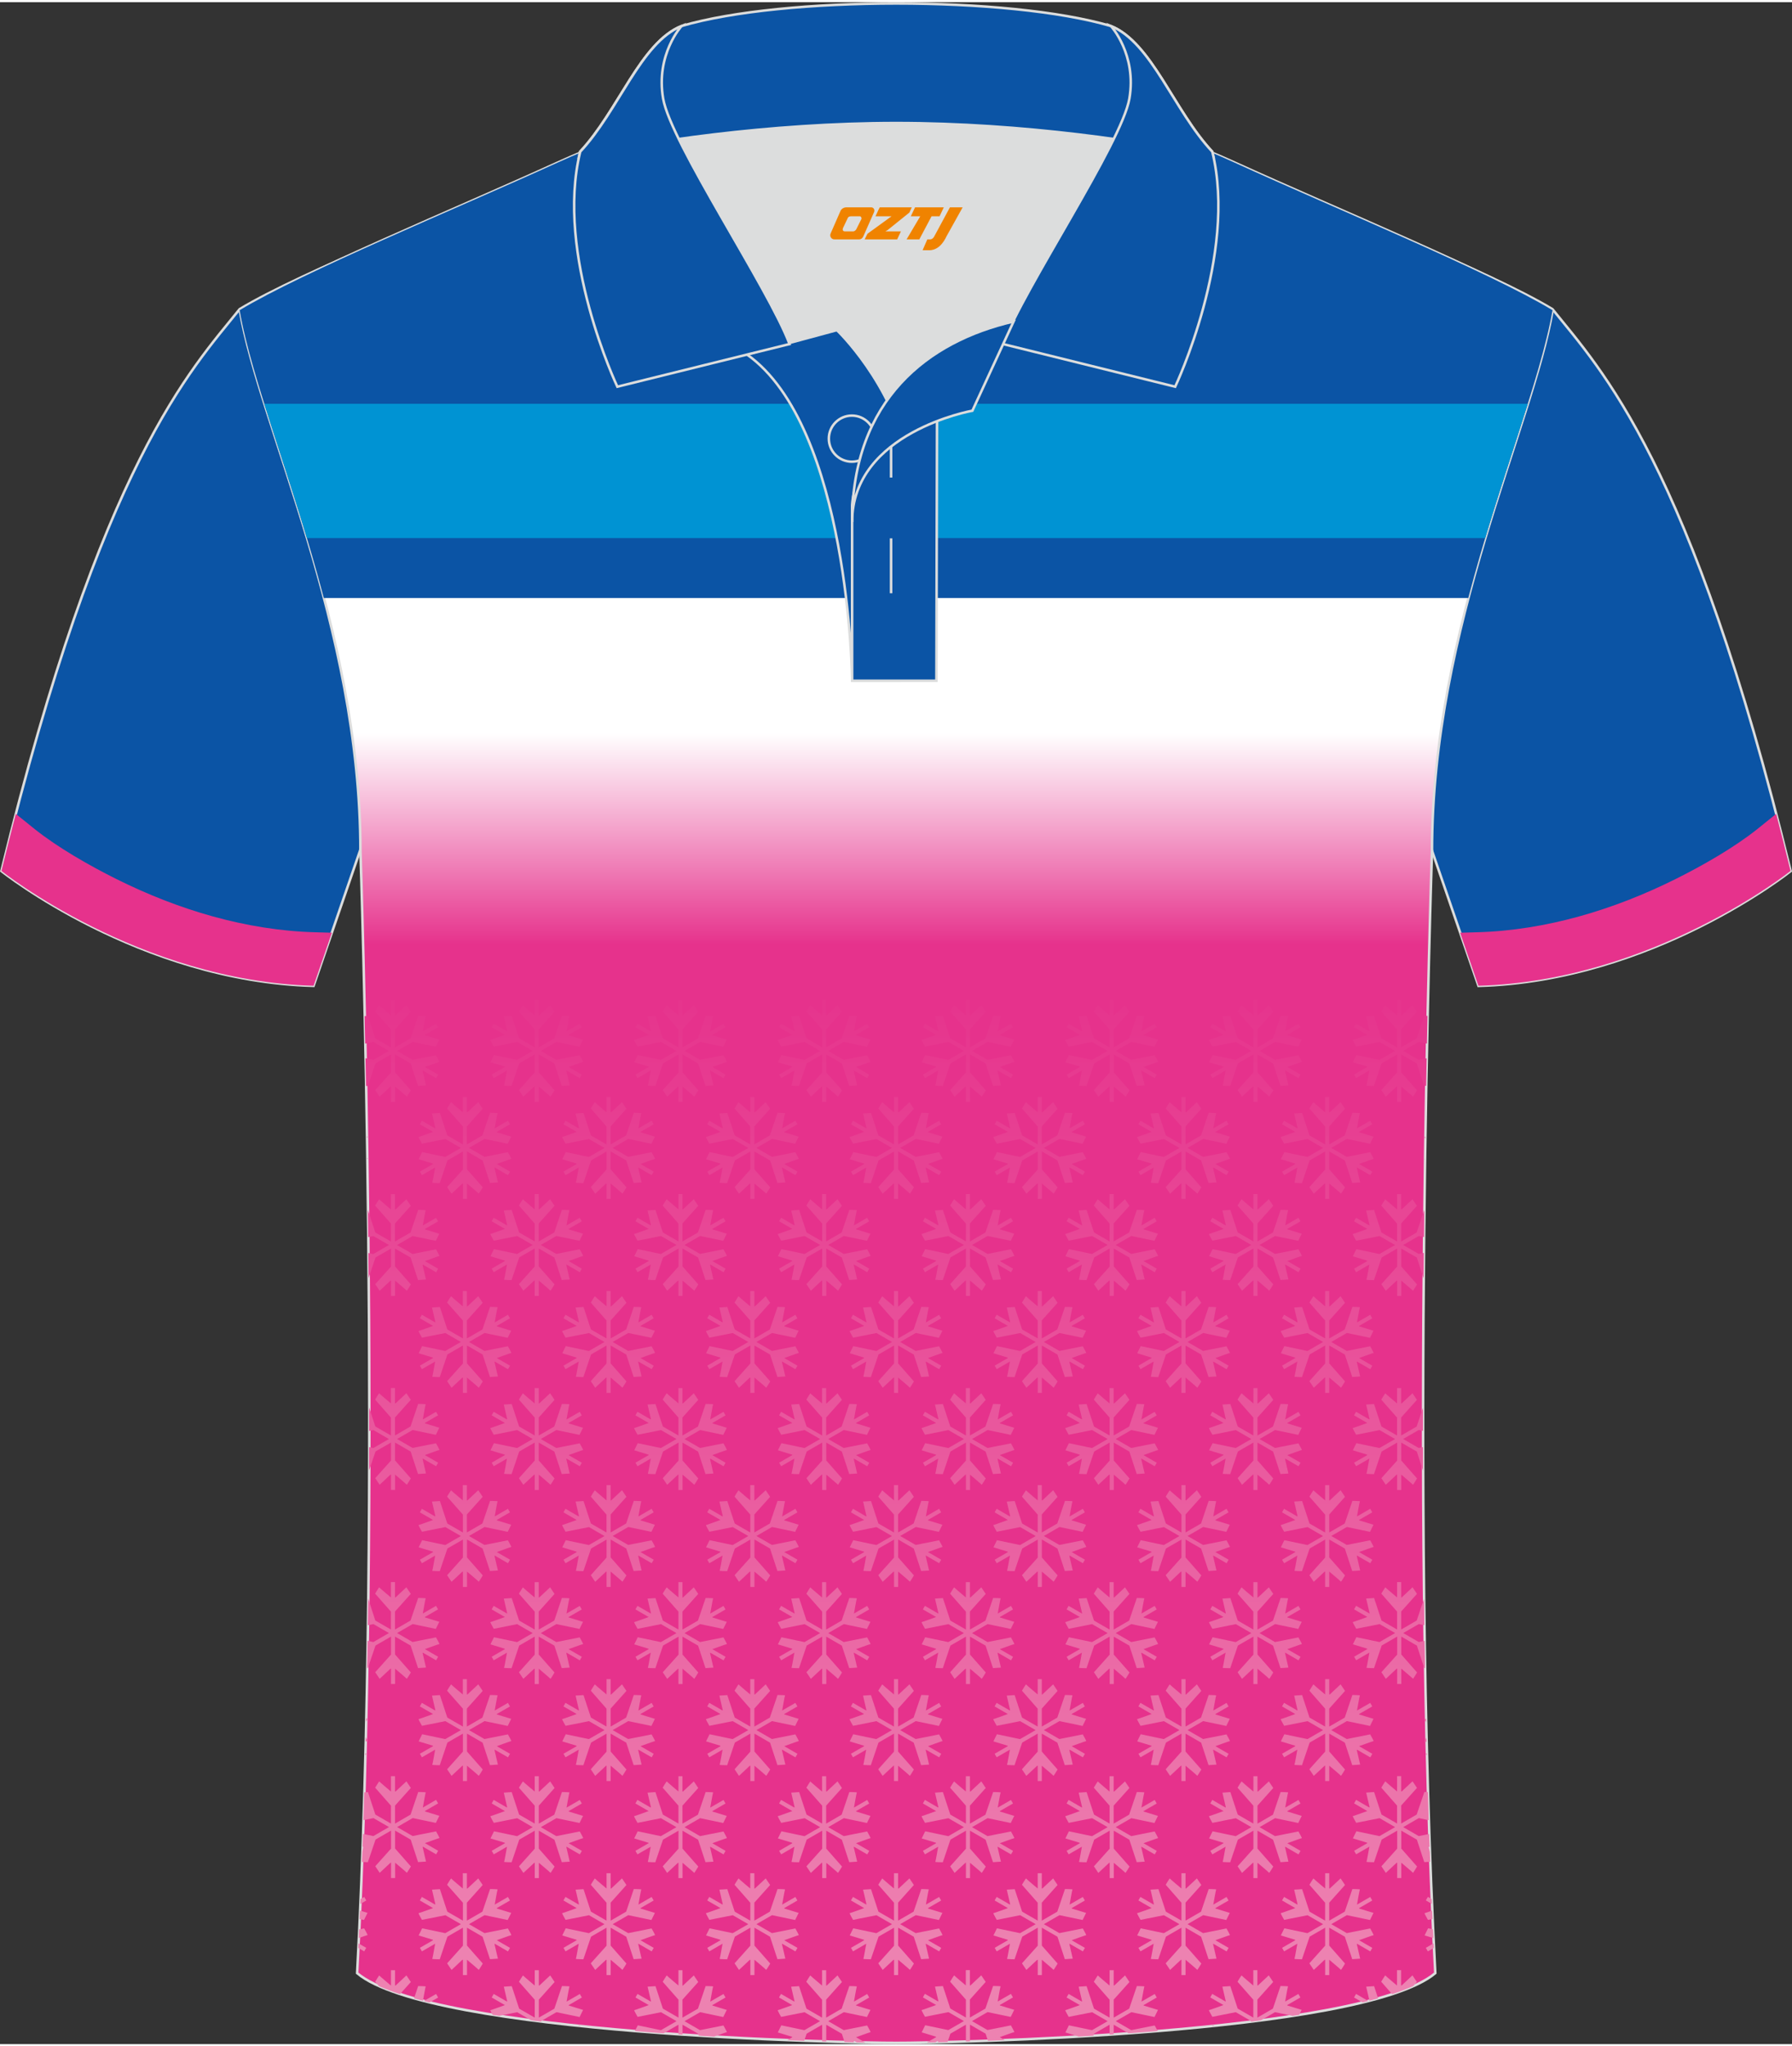 <?xml version="1.0" encoding="utf-8"?>
<!-- Generator: Adobe Illustrator 24.0.1, SVG Export Plug-In . SVG Version: 6.00 Build 0)  -->
<svg xmlns="http://www.w3.org/2000/svg" xmlns:xlink="http://www.w3.org/1999/xlink" version="1.1" id="图层_1" x="0px" y="0px" width="379.8px" height="433.5px" viewBox="0 0 380.35 433.19" enable-background="new 0 0 380.35 433.19" xml:space="preserve">
<rect x="0" y="0" width="380.35" height="433.19" fill="#333333" stroke="none"/>
<path fill-rule="evenodd" clip-rule="evenodd" fill="#0B54A5" stroke="#DCDDDD" stroke-width="0.534" stroke-miterlimit="22.926" d="  M329.51,65.12c10.25,12.78,29.38,32.36,50.55,119.21c0,0-29.21,23.34-66.25,24.36c0,0-7.16-20.77-9.9-28.78  c-22.4-65.08,1.92-119.56-95.71-155.86c1.44-0.27,3.11-0.27,4.93-0.1l-0.09-0.01c14-0.87,17.89-1.24,23.95,0.66  c9.65,3.37,15.63,5.8,25.09,10.1C284.04,44.69,315.82,56.88,329.51,65.12z"/>
<path fill-rule="evenodd" clip-rule="evenodd" fill="#0B54A5" stroke="#DCDDDD" stroke-width="0.534" stroke-miterlimit="22.926" d="  M50.86,65.12C40.61,77.9,21.48,97.48,0.3,184.32c0,0,29.21,23.34,66.25,24.36c0,0,7.16-20.77,9.9-28.78  c22.4-65.08-1.92-119.56,95.71-155.86c-1.44-0.27-3.11-0.27-4.93-0.1l0.09-0.01c-14-0.87-17.89-1.24-23.95,0.66  c-9.65,3.37-15.63,5.8-25.09,10.1C96.33,44.69,64.55,56.88,50.86,65.12z"/>
<linearGradient id="SVGID_1_" gradientUnits="userSpaceOnUse" x1="190.217" y1="155.077" x2="190.217" y2="199.91">
	<stop offset="0" style="stop-color:#FFFFFF"/>
	<stop offset="1" style="stop-color:#E6328C"/>
</linearGradient>
<path fill-rule="evenodd" clip-rule="evenodd" fill="url(#SVGID_1_)" stroke="#DCDDDD" stroke-width="0.534" stroke-miterlimit="22.926" d="  M190.22,432.92c9.73,0.03,98.81-1.66,114.42-14.79c-5.38-101.16-0.7-238.03-0.7-238.03c0-47.69,21.32-90.07,25.61-114.77  c-13.69-8.24-45.47-21.27-67.42-31.28c-30.16-13.68-34.29-7.75-71.5-7.75c-37.19,0-42.16-5.92-72.32,7.75  c-21.95,10-53.73,23.04-67.42,31.28C55.17,90.05,76.5,132.42,76.5,180.1c0,0,4.68,136.88-0.7,238.03  C91.4,431.24,180.48,432.95,190.22,432.92z"/>
<g>
	<path fill-rule="evenodd" clip-rule="evenodd" fill="#0B54A5" d="M311.64,126.4H68.73c-6.56-24.95-15.3-46.2-17.87-61.06   c13.69-8.24,45.47-21.28,67.42-31.28c30.16-13.67,35.13-7.75,72.32-7.75c37.21,0,41.34-5.93,71.5,7.75   c21.95,10.01,53.73,23.04,67.42,31.28C326.93,80.19,318.2,101.44,311.64,126.4z"/>
	<path fill-rule="evenodd" clip-rule="evenodd" fill="#0093D3" d="M56.1,85.2h268.17c-2.68,8.54-5.93,18.11-9.04,28.49H65.15   C62.03,103.31,58.78,93.73,56.1,85.2z"/>
</g>
<linearGradient id="SVGID_2_" gradientUnits="userSpaceOnUse" x1="190.187" y1="413.869" x2="190.187" y2="205.309">
	<stop offset="0" style="stop-color:#ED82B1"/>
	<stop offset="1" style="stop-color:#E6328C"/>
</linearGradient>
<path fill-rule="evenodd" clip-rule="evenodd" fill="url(#SVGID_2_)" d="M196.74,432.84l1.8-0.04l0.58-0.33l0,0l-0.06,0.32  c0.66-0.02,1.34-0.03,2.06-0.05l0.6-1.77l3.29-1.9v3.56l0.87-0.03v-3.54l3.31,1.91l0.49,1.5c1.17-0.04,2.37-0.09,3.6-0.14  l-1.08-0.62l0,0c0,0,2.99-1.09,3.08-1.08c0.09,0.01-0.72-1.42-0.72-1.42l-4.97,0.99l-3.29-1.9l3.31-1.91l4.91,1.03l0.74-1.51  l-3.02-0.92l-0.05-0.09l2.81-1.62l-0.43-0.75l-2.81,1.62l0,0c0,0,0.55-3.14,0.61-3.21c0.06-0.07-1.59-0.09-1.59-0.09l-1.63,4.8  l-3.29,1.9v-3.82l3.35-3.74l-0.94-1.4l-2.3,2.15h-0.11v-3.25h-0.87v3.25H205c0,0-2.44-2.05-2.47-2.13  c-0.03-0.09-0.87,1.33-0.87,1.33l3.35,3.81v3.8l-3.31-1.91l-1.57-4.77l-1.68,0.11l0.72,3.07l-0.05,0.09l-2.81-1.62l-0.43,0.75  l2.81,1.62l0,0c0,0-2.99,1.09-3.08,1.08c-0.09-0.01,0.72,1.42,0.72,1.42l4.97-0.99l3.29,1.9l-3.31,1.91l-4.91-1.03l-0.74,1.51  l3.02,0.92l0.05,0.09L196.74,432.84L196.74,432.84z M228.97,431.58c1.03-0.06,2.07-0.12,3.11-0.19l0.14-0.42l3.29-1.9v2.1l0.87-0.06  v-2.04l3.16,1.82c2.05-0.15,4.11-0.31,6.18-0.47c-0.19-0.4-0.64-1.19-0.64-1.19l-4.97,0.99l-3.29-1.9l3.31-1.91l4.91,1.03l0.74-1.51  l-3.02-0.92l-0.05-0.09l2.81-1.62l-0.43-0.75l-2.81,1.62l0,0c0,0,0.55-3.14,0.61-3.21c0.06-0.07-1.59-0.09-1.59-0.09l-1.63,4.8  l-3.29,1.9v-3.82l3.35-3.74l-0.94-1.4l-2.3,2.15h-0.11v-3.25h-0.87v3.25h-0.01c0,0-2.44-2.05-2.47-2.13  c-0.03-0.09-0.87,1.33-0.87,1.33l3.35,3.81v3.8l-3.31-1.91l-1.57-4.77l-1.68,0.11l0.72,3.07l-0.05,0.09l-2.81-1.62l-0.43,0.75  l2.81,1.62l0,0c0,0-2.99,1.09-3.08,1.08c-0.09-0.01,0.72,1.42,0.72,1.42l4.97-0.99l3.29,1.9l-3.31,1.91l-4.91-1.03l-0.74,1.51  L228.97,431.58L228.97,431.58z M257.29,429.35l0.52-0.06l-0.45-0.09L257.29,429.35L257.29,429.35z M265.39,428.43  c0.75-0.09,1.49-0.19,2.22-0.28l3.01-1.74l3.75,0.78c0.47-0.07,0.93-0.14,1.39-0.22l0.51-1.05l-3.02-0.92l-0.05-0.09l2.81-1.62  l-0.43-0.75l-2.81,1.62l0,0c0,0,0.55-3.14,0.61-3.21c0.06-0.07-1.59-0.09-1.59-0.09l-1.62,4.8l-3.29,1.9v-3.82l3.35-3.74l-0.94-1.4  l-2.3,2.15h-0.11v-3.25h-0.87v3.25h-0.01c0,0-2.44-2.05-2.47-2.13c-0.03-0.09-0.87,1.33-0.87,1.33l3.35,3.81v3.8l-3.31-1.91  l-1.57-4.77l-1.68,0.11l0.71,3.07l-0.05,0.09l-2.81-1.62l-0.43,0.75l2.81,1.62l0,0c0,0-2.99,1.09-3.08,1.08  c-0.09-0.01,0.72,1.42,0.72,1.42l4.97-0.99l3.29,1.9L265.39,428.43L265.39,428.43z M289.2,424.34c0.41-0.1,0.81-0.2,1.21-0.3  l-2.59-1.5l-0.43,0.75L289.2,424.34L289.2,424.34z M290.66,423.98l-0.69-2.98l1.68-0.11l0.85,2.59  C291.9,423.65,291.28,423.82,290.66,423.98L290.66,423.98z M295.47,422.58c1.65-0.54,3.15-1.11,4.48-1.71l0.78-0.87l-0.94-1.4  l-2.3,2.15h-0.11v-3.25h-0.87v3.25h-0.01c0,0-2.44-2.05-2.47-2.13c-0.03-0.09-0.87,1.33-0.87,1.33L295.47,422.58L295.47,422.58z   M304.33,412.78l-0.05-0.97l-1.65,0.95l0.43,0.75L304.33,412.78L304.33,412.78z M304.23,410.69l-0.09-1.86l-1.03-0.22l-0.74,1.51  L304.23,410.69L304.23,410.69z M304.04,406.64l-0.08-1.77c-0.77,0.27-1.56,0.55-1.6,0.54c-0.09-0.01,0.72,1.42,0.72,1.42  L304.04,406.64L304.04,406.64z M303.9,403.44l-0.04-1.03l-0.79-0.46l-0.43,0.75L303.9,403.44L303.9,403.44z M303.55,394.5  l-0.07-2.06l-0.24-1.04l0.05-0.09l0.15,0.09l-0.1-2.79l-2.22,0.44l-3.29-1.9l3.31-1.91l2.11,0.44c-0.06-1.98-0.13-3.97-0.18-5.97  c-0.38-0.01-0.75-0.02-0.75-0.02l-1.63,4.8l-3.29,1.9v-3.82l3.35-3.74l-0.94-1.4l-2.3,2.15h-0.11v-3.25h-0.87v3.25h-0.01  c0,0-2.44-2.05-2.47-2.13c-0.03-0.08-0.87,1.33-0.87,1.33l3.35,3.81v3.8l-3.31-1.91l-1.57-4.77l-1.68,0.12l0.72,3.07l-0.05,0.09  l-2.81-1.62l-0.43,0.75l2.81,1.62l0,0c0,0-2.99,1.09-3.08,1.08c-0.09-0.01,0.72,1.42,0.72,1.42l4.97-0.99l3.29,1.9l-3.31,1.91  l-4.91-1.03l-0.74,1.51l3.02,0.92l0.05,0.09l-2.81,1.62l0.43,0.75l2.81-1.62l0,0c0,0-0.55,3.14-0.61,3.21  c-0.06,0.07,1.59,0.09,1.59,0.09l1.63-4.8l3.29-1.9v3.82l-3.35,3.74l0.94,1.4l2.3-2.15h0.11v3.25h0.87v-3.25h0.01  c0,0,2.44,2.05,2.47,2.13c0.03,0.08,0.87-1.33,0.87-1.33l-3.35-3.81v-3.8l3.31,1.91l1.57,4.77L303.55,394.5L303.55,394.5z   M302.84,371.95l-0.01-0.47l-0.2,0.11L302.84,371.95L302.84,371.95z M302.77,369.08l-0.02-0.89l-0.37,0.77L302.77,369.08  L302.77,369.08z M302.68,364.93l-0.02-0.77c-0.17,0.06-0.28,0.09-0.3,0.09C302.32,364.24,302.49,364.58,302.68,364.93L302.68,364.93  z M302.45,353.4c-0.03-1.92-0.06-3.85-0.09-5.77l-1.24,0.25l-3.29-1.9l3.31-1.91l1.17,0.25c-0.03-1.86-0.05-3.72-0.07-5.58  l-1.55,4.59l-3.29,1.9v-3.82l3.35-3.74l-0.94-1.4l-2.3,2.15h-0.11v-3.25h-0.87v3.25h-0.01c0,0-2.44-2.05-2.47-2.13  c-0.03-0.09-0.87,1.33-0.87,1.33l3.35,3.81v3.8l-3.31-1.91l-1.57-4.77l-1.68,0.11l0.72,3.07l-0.05,0.09l-2.81-1.62l-0.43,0.75  l2.81,1.62l0,0c0,0-2.99,1.09-3.08,1.08c-0.09-0.01,0.72,1.42,0.72,1.42l4.97-0.99l3.29,1.9l-3.31,1.91l-4.91-1.03l-0.74,1.51  l3.02,0.92l0.05,0.09l-2.81,1.62l0.43,0.75l2.81-1.62l0,0c0,0-0.55,3.14-0.61,3.21c-0.06,0.07,1.59,0.09,1.59,0.09l1.63-4.8  l3.29-1.9v3.82l-3.35,3.74l0.94,1.4l2.3-2.15h0.11v3.25h0.87v-3.25h0.01c0,0,2.44,2.05,2.47,2.13c0.03,0.09,0.87-1.33,0.87-1.33  l-3.35-3.81v-3.8l3.31,1.91l1.57,4.77L302.45,353.4L302.45,353.4z M302.03,311.54c0-1.68-0.01-3.35-0.01-5.01l-0.91,0.18l-3.29-1.9  l3.31-1.91l0.89,0.19c0-1.64,0-3.27,0-4.89l-1.34,3.97l-3.29,1.9v-3.82l3.35-3.74l-0.94-1.4l-2.3,2.15h-0.11v-3.25h-0.87v3.25h-0.01  c0,0-2.44-2.05-2.47-2.13c-0.03-0.09-0.87,1.33-0.87,1.33l3.35,3.81v3.8l-3.31-1.91l-1.57-4.77l-1.68,0.11l0.72,3.07l-0.05,0.09  l-2.81-1.62l-0.43,0.75l2.81,1.62l0,0c0,0-2.99,1.09-3.08,1.08c-0.09-0.01,0.72,1.42,0.72,1.42l4.97-0.99l3.29,1.9l-3.31,1.91  l-4.91-1.03l-0.74,1.51l3.02,0.92l0.05,0.09l-2.81,1.62l0.43,0.75l2.81-1.62l0,0c0,0-0.55,3.14-0.61,3.21  c-0.06,0.07,1.59,0.09,1.59,0.09l1.63-4.8l3.29-1.9v3.82l-3.35,3.74l0.94,1.4l2.3-2.15h0.11v3.25h0.87v-3.25h0.01  c0,0,2.44,2.05,2.47,2.13c0.03,0.09,0.87-1.33,0.87-1.33l-3.35-3.81v-3.8l3.31,1.91L302.03,311.54L302.03,311.54z M302.15,270.72  c0.01-1.81,0.03-3.61,0.05-5.39l-1.08,0.22l-3.29-1.9l3.31-1.91l1.1,0.23c0.02-1.94,0.04-3.85,0.06-5.74l-1.62,4.78l-3.29,1.9v-3.82  l3.35-3.74l-0.94-1.4l-2.3,2.15h-0.11v-3.25h-0.87v3.25h-0.01c0,0-2.44-2.05-2.47-2.13c-0.03-0.08-0.87,1.33-0.87,1.33l3.35,3.81  v3.8l-3.31-1.91l-1.57-4.77l-1.68,0.11l0.72,3.07l-0.05,0.09l-2.81-1.62l-0.43,0.75l2.81,1.62l0,0c0,0-2.99,1.09-3.08,1.08  c-0.09-0.01,0.72,1.42,0.72,1.42l4.97-0.99l3.29,1.9l-3.31,1.91l-4.91-1.03l-0.74,1.51l3.02,0.92l0.05,0.09l-2.81,1.62l0.43,0.75  l2.81-1.62l0,0c0,0-0.55,3.14-0.61,3.21c-0.06,0.07,1.59,0.09,1.59,0.09l1.63-4.8l3.29-1.9v3.82l-3.35,3.74l0.94,1.4l2.3-2.15h0.11  v3.25h0.87v-3.25h0.01c0,0,2.44,2.05,2.47,2.13c0.03,0.09,0.87-1.33,0.87-1.33l-3.35-3.81v-3.8l3.31,1.91L302.15,270.72  L302.15,270.72z M302.43,245.47l0-0.14l-0.06,0.12L302.43,245.47L302.43,245.47z M302.5,241.09l0.01-0.38  c-0.08,0.03-0.13,0.04-0.14,0.04C302.33,240.74,302.4,240.88,302.5,241.09L302.5,241.09z M302.69,229.88  c0.04-1.99,0.07-3.94,0.11-5.84l-1.69,0.34l-3.29-1.9l3.31-1.91l1.73,0.36c0.04-2.02,0.08-3.99,0.12-5.89  c-0.36-0.01-0.68-0.01-0.68-0.01l-1.63,4.8l-3.29,1.9v-3.82l3.35-3.74l-0.94-1.4l-2.3,2.15h-0.11v-3.25h-0.87v3.25h-0.01  c0,0-2.44-2.05-2.47-2.13c-0.03-0.09-0.87,1.33-0.87,1.33l3.35,3.81v3.8l-3.31-1.91l-1.57-4.77l-1.68,0.11l0.72,3.07l-0.05,0.09  l-2.81-1.62l-0.43,0.75l2.81,1.62l0,0c0,0-2.99,1.09-3.08,1.08c-0.09-0.01,0.72,1.42,0.72,1.42l4.97-0.99l3.29,1.9l-3.31,1.91  l-4.91-1.03l-0.74,1.51l3.02,0.92l0.05,0.09l-2.81,1.62l0.43,0.75l2.81-1.62l0,0c0,0-0.55,3.14-0.61,3.21  c-0.06,0.07,1.59,0.09,1.59,0.09l1.63-4.8l3.29-1.9v3.82l-3.35,3.74l0.94,1.4l2.3-2.15h0.11v3.25h0.87v-3.25h0.01  c0,0,2.44,2.05,2.47,2.13c0.03,0.09,0.87-1.33,0.87-1.33l-3.35-3.81v-3.8l3.31,1.91l1.57,4.77L302.69,229.88L302.69,229.88z   M77.39,215.1c0.04,1.88,0.08,3.83,0.12,5.83l1.75-0.35l3.29,1.9l-3.31,1.91l-1.66-0.35c0.04,1.91,0.07,3.88,0.11,5.88l0.38,0.01  l1.63-4.8l3.29-1.9v3.82l-3.35,3.74l0.94,1.4l2.3-2.15h0.11v3.25h0.87v-3.25h0c0,0,2.44,2.05,2.47,2.13  c0.03,0.09,0.87-1.33,0.87-1.33l-3.35-3.81v-3.8l3.31,1.91l1.57,4.77l1.68-0.11l-0.71-3.07l0.05-0.09l2.81,1.62l0.43-0.75  l-2.81-1.62l0,0c0,0,2.99-1.09,3.08-1.08c0.09,0.01-0.72-1.42-0.72-1.42l-4.97,0.99l-3.29-1.9l3.31-1.91l4.91,1.03l0.74-1.51  l-3.02-0.92l-0.05-0.09l2.81-1.62l-0.43-0.75l-2.81,1.62l0,0c0,0,0.55-3.14,0.61-3.21c0.06-0.07-1.59-0.09-1.59-0.09l-1.63,4.8  l-3.29,1.9v-3.82l3.35-3.74l-0.94-1.4l-2.3,2.15h-0.11v-3.25h-0.87v3.25h-0.01c0,0-2.44-2.05-2.47-2.13  c-0.03-0.09-0.87,1.33-0.87,1.33l3.35,3.81v3.8l-3.31-1.91l-1.57-4.77L77.39,215.1L77.39,215.1z M77.87,240.63l0,0.3l0.13-0.26  L77.87,240.63L77.87,240.63z M77.93,245.16l0,0.24c0.04-0.01,0.07-0.02,0.07-0.02C78.04,245.39,78,245.3,77.93,245.16L77.93,245.16z   M78.08,256.22c0.02,1.89,0.04,3.82,0.06,5.76l1.12-0.22l3.29,1.9l-3.31,1.91l-1.06-0.22c0.02,1.75,0.03,3.52,0.05,5.31l1.47-4.35  l3.29-1.9v3.82l-3.35,3.74l0.94,1.4l2.3-2.15h0.11v3.25h0.87v-3.25h0c0,0,2.44,2.05,2.47,2.13c0.03,0.09,0.87-1.33,0.87-1.33  l-3.35-3.81v-3.8l3.31,1.91l1.57,4.77l1.68-0.11l-0.71-3.07l0.05-0.09l2.81,1.62l0.43-0.75l-2.81-1.62l0,0c0,0,2.99-1.09,3.08-1.08  c0.09,0.01-0.72-1.42-0.72-1.42l-4.97,0.99l-3.29-1.9l3.31-1.91l4.91,1.03l0.74-1.51l-3.02-0.92l-0.05-0.09l2.81-1.62l-0.43-0.75  l-2.81,1.62l0,0c0,0,0.55-3.14,0.61-3.21c0.06-0.07-1.59-0.09-1.59-0.09l-1.63,4.8l-3.29,1.9v-3.82l3.35-3.74l-0.94-1.4l-2.3,2.15  h-0.11v-3.25h-0.87v3.25h-0.01c0,0-2.44-2.05-2.47-2.13c-0.03-0.08-0.87,1.33-0.87,1.33l3.35,3.81v3.8l-3.31-1.91l-1.57-4.77  L78.08,256.22L78.08,256.22z M78.35,298.13c0,1.65,0,3.31,0,4.97l0.91-0.18l3.29,1.9l-3.31,1.91l-0.89-0.19  c0,1.64-0.01,3.28-0.01,4.93l1.36-4.01l3.29-1.9v3.82l-3.35,3.74l0.94,1.4l2.3-2.15h0.11v3.25h0.87v-3.25h0c0,0,2.44,2.05,2.47,2.13  c0.03,0.09,0.87-1.33,0.87-1.33l-3.35-3.81v-3.8l3.31,1.91l1.57,4.77l1.68-0.11l-0.71-3.07l0.05-0.09l2.81,1.62l0.43-0.75  l-2.81-1.62l0,0c0,0,2.99-1.09,3.08-1.08c0.09,0.01-0.72-1.42-0.72-1.42l-4.97,0.99l-3.29-1.9l3.31-1.91l4.91,1.03l0.74-1.51  l-3.02-0.92l-0.05-0.09l2.81-1.62l-0.43-0.75l-2.81,1.62l0,0c0,0,0.55-3.14,0.61-3.21c0.06-0.07-1.59-0.09-1.59-0.09l-1.63,4.8  l-3.29,1.9v-3.82l3.35-3.74l-0.94-1.4l-2.3,2.15h-0.11v-3.25h-0.87v3.25h-0.01c0,0-2.44-2.05-2.47-2.13  c-0.03-0.09-0.87,1.33-0.87,1.33l3.35,3.81v3.8l-3.31-1.91L78.35,298.13L78.35,298.13z M78.14,338.65  c-0.02,1.89-0.05,3.78-0.07,5.67l1.19-0.24l3.29,1.9l-3.31,1.91l-1.22-0.26c-0.03,1.93-0.06,3.86-0.09,5.8l0.14,0l1.63-4.8l3.29-1.9  v3.82l-3.35,3.74l0.94,1.4l2.3-2.15h0.11v3.25h0.87v-3.25h0c0,0,2.44,2.05,2.47,2.13c0.03,0.09,0.87-1.33,0.87-1.33l-3.35-3.81v-3.8  l3.31,1.91l1.57,4.77l1.68-0.11l-0.71-3.07l0.05-0.09l2.81,1.62l0.43-0.75l-2.81-1.62l0,0c0,0,2.99-1.09,3.08-1.08  c0.09,0.01-0.72-1.42-0.72-1.42l-4.97,0.99l-3.29-1.9l3.31-1.91l4.91,1.03l0.74-1.51l-3.02-0.92l-0.05-0.09l2.81-1.62l-0.43-0.75  l-2.81,1.62l0,0c0,0,0.55-3.14,0.61-3.21c0.06-0.07-1.59-0.09-1.59-0.09l-1.63,4.8l-3.29,1.9v-3.82l3.35-3.74l-0.94-1.4l-2.3,2.15  h-0.11v-3.25h-0.87v3.25h-0.01c0,0-2.44-2.05-2.47-2.13c-0.03-0.09-0.87,1.33-0.87,1.33l3.35,3.81v3.8l-3.31-1.91L78.14,338.65  L78.14,338.65z M77.72,364.09l-0.02,0.69l0.3-0.61L77.72,364.09L77.72,364.09z M77.63,368.07l-0.02,0.94  c0.23-0.08,0.39-0.13,0.41-0.12C78.06,368.9,77.84,368.46,77.63,368.07L77.63,368.07z M77.54,371.48l-0.01,0.47l0.21-0.36  L77.54,371.48L77.54,371.48z M77.32,379.77c-0.06,1.97-0.12,3.94-0.18,5.9l2.13-0.43l3.29,1.9l-3.31,1.91l-2.2-0.46l-0.1,2.79  l0.15-0.09l0,0c0,0-0.08,0.47-0.19,1.06l-0.08,2.2c0.47,0.03,1.25,0.04,1.25,0.04l1.63-4.8l3.29-1.9v3.82l-3.35,3.74l0.94,1.4  l2.3-2.15h0.11v3.25h0.87v-3.25h0c0,0,2.44,2.05,2.47,2.13c0.03,0.08,0.87-1.33,0.87-1.33l-3.35-3.81v-3.8l3.31,1.91l1.57,4.77  l1.68-0.11l-0.71-3.07l0.05-0.09l2.81,1.62l0.43-0.75l-2.81-1.62l0,0c0,0,2.99-1.09,3.08-1.08c0.09,0.01-0.72-1.42-0.72-1.42  l-4.97,0.99l-3.29-1.9l3.31-1.91l4.91,1.03l0.74-1.51l-3.02-0.92l-0.05-0.09l2.81-1.62l-0.43-0.75L89.75,383l0,0  c0,0,0.55-3.14,0.61-3.21c0.06-0.07-1.59-0.09-1.59-0.09l-1.63,4.8l-3.29,1.9v-3.82l3.35-3.74l-0.94-1.4l-2.3,2.15h-0.11v-3.25  h-0.87v3.25h-0.01c0,0-2.44-2.05-2.47-2.13c-0.03-0.08-0.87,1.33-0.87,1.33l3.35,3.81v3.8l-3.31-1.91l-1.57-4.77L77.32,379.77  L77.32,379.77z M76.51,402.42l-0.04,1.03l1.27-0.73l-0.43-0.75L76.51,402.42L76.51,402.42z M76.41,404.86l-0.08,1.8l0.93,0.19  l0.74-1.51L76.41,404.86L76.41,404.86z M76.23,408.85c-0.03,0.62-0.06,1.23-0.09,1.84c0.84-0.3,1.82-0.65,1.87-0.64  c0.09,0.01-0.72-1.42-0.72-1.42L76.23,408.85L76.23,408.85z M76.09,411.81l-0.05,0.97l1.26,0.73l0.43-0.75L76.09,411.81  L76.09,411.81z M80.45,420.89c1.33,0.59,2.81,1.15,4.45,1.69l2.3-2.57l-0.94-1.4l-2.3,2.15h-0.11v-3.25h-0.87v3.25h-0.01  c0,0-2.44-2.05-2.47-2.13c-0.03-0.09-0.87,1.33-0.87,1.33L80.45,420.89L80.45,420.89z M87.88,423.48c0.61,0.17,1.25,0.34,1.89,0.51  c0.12-0.66,0.53-2.97,0.58-3.03c0.06-0.07-1.59-0.09-1.59-0.09L87.88,423.48L87.88,423.48z M89.97,424.04l2.59-1.49l0.43,0.75  l-1.81,1.05C90.77,424.24,90.37,424.14,89.97,424.04L89.97,424.04z M104.54,426.96c0.47,0.08,0.95,0.15,1.43,0.22l3.8-0.76  l2.98,1.72c0.74,0.1,1.48,0.19,2.23,0.28l-0.18-0.1l3.31-1.91l4.91,1.03l0.74-1.51l-3.02-0.92l-0.05-0.09l2.81-1.62l-0.43-0.75  l-2.81,1.62l0,0c0,0,0.55-3.14,0.61-3.21c0.06-0.07-1.59-0.09-1.59-0.09l-1.62,4.8l-3.29,1.9v-3.82l3.35-3.74l-0.94-1.4l-2.3,2.15  h-0.11v-3.25h-0.87v3.25h-0.01c0,0-2.44-2.05-2.47-2.13c-0.03-0.09-0.87,1.33-0.87,1.33l3.35,3.81v3.8l-3.31-1.91l-1.57-4.77  l-1.68,0.11l0.71,3.07l-0.05,0.09l-2.81-1.62l-0.43,0.75l2.81,1.62l0,0c0,0-2.99,1.09-3.08,1.08  C104.02,425.99,104.31,426.54,104.54,426.96L104.54,426.96z M122.68,429.3l0.45,0.05l-0.07-0.12L122.68,429.3L122.68,429.3z   M134.74,430.42c2.04,0.17,4.08,0.32,6.11,0.47l3.15-1.82v2.04l0.87,0.06v-2.1l3.31,1.91l0.13,0.41c1.09,0.07,2.18,0.13,3.25,0.2  c0.8-0.29,2.64-0.95,2.71-0.94c0.09,0.01-0.72-1.42-0.72-1.42l-4.97,0.99l-3.29-1.9l3.31-1.91l4.91,1.03l0.74-1.51l-3.02-0.92  l-0.05-0.09l2.81-1.62l-0.43-0.75l-2.81,1.62l0,0c0,0,0.55-3.14,0.61-3.21c0.06-0.07-1.59-0.09-1.59-0.09l-1.63,4.8l-3.29,1.9v-3.82  l3.35-3.74l-0.94-1.4l-2.3,2.15h-0.11v-3.25H144v3.25h0c0,0-2.44-2.05-2.47-2.13c-0.03-0.09-0.87,1.33-0.87,1.33l3.35,3.81v3.8  l-3.31-1.91l-1.57-4.77l-1.68,0.11l0.72,3.07l-0.05,0.09l-2.81-1.62l-0.43,0.75l2.81,1.62l0,0c0,0-2.99,1.09-3.08,1.08  c-0.09-0.01,0.72,1.42,0.72,1.42l4.97-0.99l3.29,1.9l-3.31,1.91l-4.91-1.03L134.74,430.42L134.74,430.42z M167.1,432.34  c1.23,0.05,2.44,0.1,3.6,0.14l0.51-1.51l3.29-1.9v3.54l0.87,0.03v-3.56l3.31,1.91l0.58,1.76l2,0.05l-0.05-0.23l0.05-0.09l0.57,0.33  l1.8,0.04l-1.94-1.12l0,0c0,0,2.99-1.09,3.08-1.08c0.09,0.01-0.72-1.42-0.72-1.42l-4.97,0.99l-3.29-1.9l3.31-1.91l4.91,1.03  l0.74-1.51l-3.02-0.92l-0.05-0.09l2.81-1.62l-0.43-0.75l-2.81,1.62l0,0c0,0,0.55-3.14,0.61-3.21c0.06-0.07-1.59-0.09-1.59-0.09  l-1.63,4.8l-3.29,1.9v-3.82l3.35-3.74l-0.94-1.4l-2.3,2.15h-0.11v-3.25h-0.87v3.25h-0.01c0,0-2.44-2.05-2.47-2.13  c-0.03-0.09-0.87,1.33-0.87,1.33l3.35,3.81v3.8l-3.31-1.91l-1.57-4.77l-1.68,0.11l0.71,3.07l-0.05,0.09l-2.81-1.62l-0.43,0.75  l2.81,1.62l0,0c0,0-2.99,1.09-3.08,1.08c-0.09-0.01,0.72,1.42,0.72,1.42l4.97-0.99l3.29,1.9l-3.31,1.91l-4.91-1.03l-0.74,1.51  l3.02,0.92l0.05,0.09L167.1,432.34L167.1,432.34z M94.89,234.7c0,0,0.84-1.42,0.87-1.33c0.03,0.09,2.47,2.13,2.47,2.13h0v-3.25h0.87  v3.25h0.11l2.3-2.15l0.94,1.4l-3.35,3.74v3.82l3.29-1.9l1.63-4.8c0,0,1.64,0.02,1.59,0.09c-0.06,0.07-0.61,3.21-0.61,3.21l0,0  l2.81-1.62l0.43,0.75l-2.81,1.62l0.05,0.09l3.02,0.92l-0.74,1.51l-4.91-1.03l-3.31,1.91l3.29,1.9l4.97-0.99c0,0,0.81,1.43,0.72,1.42  c-0.09-0.01-3.08,1.08-3.08,1.08l0,0l2.81,1.62l-0.43,0.75l-2.81-1.62l-0.05,0.09l0.72,3.07l-1.68,0.11l-1.57-4.77l-3.31-1.91v3.8  l3.35,3.81c0,0-0.84,1.42-0.87,1.33c-0.03-0.09-2.47-2.13-2.47-2.13h-0.01v3.25h-0.87v-3.25h-0.11l-2.3,2.16l-0.94-1.4l3.35-3.74  v-3.82l-3.29,1.9l-1.62,4.8c0,0-1.64-0.02-1.59-0.09c0.06-0.07,0.61-3.21,0.61-3.21l0,0l-2.81,1.62l-0.43-0.75l2.81-1.62l-0.05-0.09  l-3.02-0.92l0.74-1.51l4.91,1.03l3.31-1.91l-3.29-1.9l-4.97,0.99c0,0-0.81-1.43-0.72-1.42c0.09,0.01,3.08-1.08,3.08-1.08l0,0  l-2.81-1.62l0.43-0.75l2.81,1.62l0.05-0.09l-0.71-3.07l1.68-0.11l1.57,4.77l3.31,1.91v-3.8L94.89,234.7L94.89,234.7z M125.4,234.7  c0,0,0.84-1.42,0.87-1.33c0.03,0.09,2.47,2.13,2.47,2.13h0v-3.25h0.87v3.25h0.11l2.3-2.15l0.94,1.4l-3.35,3.74v3.82l3.29-1.9  l1.62-4.8c0,0,1.64,0.02,1.59,0.09c-0.06,0.07-0.61,3.21-0.61,3.21l0,0l2.81-1.62l0.43,0.75l-2.81,1.62l0.05,0.09l3.02,0.92  l-0.74,1.51l-4.91-1.03l-3.31,1.91l3.29,1.9l4.97-0.99c0,0,0.81,1.43,0.72,1.42c-0.09-0.01-3.08,1.08-3.08,1.08l0,0l2.81,1.62  l-0.43,0.75l-2.81-1.62l-0.05,0.09l0.71,3.07l-1.68,0.11l-1.57-4.77l-3.31-1.91v3.8l3.35,3.81c0,0-0.84,1.42-0.87,1.33  c-0.03-0.09-2.47-2.13-2.47-2.13h-0.01v3.25h-0.87v-3.25h-0.11l-2.3,2.16l-0.94-1.4l3.35-3.74v-3.82l-3.29,1.9l-1.63,4.8  c0,0-1.64-0.02-1.59-0.09c0.06-0.07,0.61-3.21,0.61-3.21l0,0l-2.81,1.62l-0.43-0.75l2.81-1.62l-0.05-0.09l-3.02-0.92l0.74-1.51  l4.91,1.03l3.31-1.91l-3.29-1.9l-4.97,0.99c0,0-0.81-1.43-0.72-1.42c0.09,0.01,3.08-1.08,3.08-1.08l0,0l-2.81-1.62l0.43-0.75  l2.81,1.62l0.05-0.09l-0.71-3.07l1.68-0.11l1.57,4.77l3.31,1.91v-3.8L125.4,234.7L125.4,234.7z M155.9,234.7  c0,0,0.84-1.42,0.87-1.33c0.03,0.09,2.47,2.13,2.47,2.13h0v-3.25h0.87v3.25h0.11l2.3-2.15l0.94,1.4l-3.35,3.74v3.82l3.29-1.9  l1.63-4.8c0,0,1.64,0.02,1.59,0.09c-0.06,0.07-0.61,3.21-0.61,3.21l0,0l2.81-1.62l0.43,0.75l-2.81,1.62l0.05,0.09l3.02,0.92  l-0.74,1.51l-4.91-1.03l-3.31,1.91l3.29,1.9l4.97-0.99c0,0,0.81,1.43,0.72,1.42c-0.09-0.01-3.08,1.08-3.08,1.08l0,0l2.81,1.62  l-0.43,0.75l-2.81-1.62l-0.05,0.09l0.72,3.07l-1.68,0.11l-1.57-4.77l-3.31-1.91v3.8l3.35,3.81c0,0-0.84,1.42-0.87,1.33  c-0.03-0.09-2.47-2.13-2.47-2.13h-0.01v3.25h-0.87v-3.25h-0.11l-2.3,2.16l-0.94-1.4l3.35-3.74v-3.82l-3.29,1.9l-1.63,4.8  c0,0-1.64-0.02-1.59-0.09c0.06-0.07,0.61-3.21,0.61-3.21l0,0l-2.81,1.62l-0.43-0.75l2.81-1.62l-0.05-0.09l-3.02-0.92l0.74-1.51  l4.91,1.03l3.31-1.91l-3.29-1.9l-4.97,0.99c0,0-0.81-1.43-0.72-1.42c0.09,0.01,3.08-1.08,3.08-1.08l0,0l-2.81-1.62l0.43-0.75  l2.81,1.62l0.05-0.09l-0.71-3.07l1.68-0.11l1.57,4.77l3.31,1.91v-3.8L155.9,234.7L155.9,234.7z M186.41,234.7  c0,0,0.84-1.42,0.87-1.33c0.03,0.09,2.47,2.13,2.47,2.13h0v-3.25h0.87v3.25h0.11l2.3-2.15l0.94,1.4l-3.35,3.74v3.82l3.29-1.9  l1.63-4.8c0,0,1.64,0.02,1.59,0.09c-0.06,0.07-0.61,3.21-0.61,3.21l0,0l2.81-1.62l0.43,0.75l-2.81,1.62l0.05,0.09l3.02,0.92  l-0.74,1.51l-4.91-1.03l-3.31,1.91l3.29,1.9l4.97-0.99c0,0,0.81,1.43,0.72,1.42c-0.09-0.01-3.08,1.08-3.08,1.08l0,0l2.81,1.62  l-0.43,0.75l-2.81-1.62l-0.05,0.09l0.71,3.07l-1.68,0.11l-1.57-4.77l-3.31-1.91v3.8l3.35,3.81c0,0-0.84,1.42-0.87,1.33  c-0.03-0.09-2.47-2.13-2.47-2.13h-0.01v3.25h-0.87v-3.25h-0.11l-2.3,2.16l-0.94-1.4l3.35-3.74v-3.82l-3.29,1.9l-1.63,4.8  c0,0-1.64-0.02-1.59-0.09c0.06-0.07,0.61-3.21,0.61-3.21l0,0l-2.81,1.62l-0.43-0.75l2.81-1.62l-0.05-0.09l-3.02-0.92l0.74-1.51  l4.91,1.03l3.31-1.91l-3.29-1.9l-4.97,0.99c0,0-0.81-1.43-0.72-1.42c0.09,0.01,3.08-1.08,3.08-1.08l0,0l-2.81-1.62l0.43-0.75  l2.81,1.62l0.05-0.09l-0.71-3.07l1.68-0.11l1.57,4.77l3.31,1.91v-3.8L186.41,234.7L186.41,234.7z M216.91,234.7  c0,0,0.84-1.42,0.87-1.33c0.03,0.09,2.47,2.13,2.47,2.13h0v-3.25h0.87v3.25h0.11l2.3-2.15l0.94,1.4l-3.35,3.74v3.82l3.29-1.9  l1.63-4.8c0,0,1.64,0.02,1.59,0.09c-0.06,0.07-0.61,3.21-0.61,3.21l0,0l2.81-1.62l0.43,0.75l-2.81,1.62l0.05,0.09l3.02,0.92  l-0.74,1.51l-4.91-1.03l-3.31,1.91l3.29,1.9l4.97-0.99c0,0,0.81,1.43,0.72,1.42c-0.09-0.01-3.08,1.08-3.08,1.08l0,0l2.81,1.62  l-0.43,0.75l-2.81-1.62l-0.05,0.09l0.71,3.07l-1.68,0.11l-1.57-4.77l-3.31-1.91v3.8l3.35,3.81c0,0-0.84,1.42-0.87,1.33  c-0.03-0.09-2.47-2.13-2.47-2.13h-0.01v3.25h-0.87v-3.25h-0.11l-2.3,2.16l-0.94-1.4l3.35-3.74v-3.82l-3.29,1.9l-1.63,4.8  c0,0-1.64-0.02-1.59-0.09c0.06-0.07,0.61-3.21,0.61-3.21l0,0l-2.81,1.62l-0.43-0.75l2.81-1.62l-0.05-0.09l-3.02-0.92l0.74-1.51  l4.91,1.03l3.31-1.91l-3.29-1.9l-4.97,0.99c0,0-0.81-1.43-0.72-1.42c0.09,0.01,3.08-1.08,3.08-1.08l0,0l-2.81-1.62l0.43-0.75  l2.81,1.62l0.05-0.09l-0.71-3.07l1.68-0.11l1.57,4.77l3.31,1.91v-3.8L216.91,234.7L216.91,234.7z M247.42,234.7  c0,0,0.84-1.42,0.87-1.33c0.03,0.09,2.47,2.13,2.47,2.13h0v-3.25h0.87v3.25h0.11l2.3-2.15l0.94,1.4l-3.35,3.74v3.82l3.29-1.9  l1.62-4.8c0,0,1.64,0.02,1.59,0.09c-0.06,0.07-0.61,3.21-0.61,3.21l0,0l2.81-1.62l0.43,0.75l-2.81,1.62l0.05,0.09l3.02,0.92  l-0.74,1.51l-4.91-1.03l-3.31,1.91l3.29,1.9l4.97-0.99c0,0,0.81,1.43,0.72,1.42c-0.09-0.01-3.08,1.08-3.08,1.08l0,0l2.81,1.62  l-0.43,0.75l-2.81-1.62l-0.05,0.09l0.71,3.07l-1.68,0.11l-1.57-4.77l-3.31-1.91v3.8l3.35,3.81c0,0-0.84,1.42-0.87,1.33  c-0.03-0.09-2.47-2.13-2.47-2.13h-0.01v3.25h-0.87v-3.25h-0.11l-2.3,2.16l-0.94-1.4l3.35-3.74v-3.82l-3.29,1.9l-1.62,4.8  c0,0-1.64-0.02-1.59-0.09c0.06-0.07,0.61-3.21,0.61-3.21l0,0l-2.81,1.62l-0.43-0.75l2.81-1.62l-0.05-0.09l-3.02-0.92l0.74-1.51  l4.91,1.03l3.31-1.91l-3.29-1.9l-4.97,0.99c0,0-0.81-1.43-0.72-1.42c0.09,0.01,3.08-1.08,3.08-1.08l0,0l-2.81-1.62l0.43-0.75  l2.81,1.62l0.05-0.09l-0.71-3.07l1.68-0.11l1.57,4.77l3.31,1.91v-3.8L247.42,234.7L247.42,234.7z M277.92,234.7  c0,0,0.84-1.42,0.87-1.33c0.03,0.09,2.47,2.13,2.47,2.13h0v-3.25h0.87v3.25h0.11l2.3-2.15l0.94,1.4l-3.35,3.74v3.82l3.29-1.9  l1.62-4.8c0,0,1.64,0.02,1.59,0.09c-0.06,0.07-0.61,3.21-0.61,3.21l0,0l2.81-1.62l0.43,0.75l-2.81,1.62l0.05,0.09l3.02,0.92  l-0.74,1.51l-4.91-1.03l-3.31,1.91l3.29,1.9l4.97-0.99c0,0,0.81,1.43,0.72,1.42c-0.09-0.01-3.08,1.08-3.08,1.08l0,0l2.81,1.62  l-0.43,0.75l-2.81-1.62l-0.05,0.09l0.71,3.07l-1.68,0.11l-1.57-4.77l-3.31-1.91v3.8l3.35,3.81c0,0-0.84,1.42-0.87,1.33  c-0.03-0.09-2.47-2.13-2.47-2.13h-0.01v3.25h-0.87v-3.25h-0.11l-2.3,2.16l-0.94-1.4l3.35-3.74v-3.82l-3.29,1.9l-1.63,4.8  c0,0-1.64-0.02-1.59-0.09c0.06-0.07,0.61-3.21,0.61-3.21l0,0l-2.81,1.62l-0.43-0.75l2.81-1.62l-0.05-0.09l-3.02-0.92l0.74-1.51  l4.91,1.03l3.31-1.91l-3.29-1.9l-4.97,0.99c0,0-0.81-1.43-0.72-1.42c0.09,0.01,3.08-1.08,3.08-1.08l0,0l-2.81-1.62l0.43-0.75  l2.81,1.62l0.05-0.09l-0.71-3.07l1.68-0.11l1.57,4.77l3.31,1.91v-3.8L277.92,234.7L277.92,234.7z M110.14,214.12l3.35,3.81v3.8  l-3.31-1.91l-1.57-4.77l-1.68,0.11l0.71,3.07l-0.05,0.09l-2.81-1.62l-0.43,0.75l2.81,1.62l0,0c0,0-2.99,1.09-3.08,1.08  c-0.09-0.01,0.72,1.42,0.72,1.42l4.97-0.99l3.29,1.9l-3.31,1.91l-4.91-1.03l-0.74,1.51l3.02,0.92l0.05,0.09l-2.81,1.62l0.43,0.75  l2.81-1.62l0,0c0,0-0.55,3.14-0.61,3.21c-0.06,0.07,1.59,0.09,1.59,0.09l1.62-4.8l3.29-1.9v3.82l-3.35,3.74l0.94,1.4l2.3-2.15h0.11  v3.25h0.87v-3.25h0c0,0,2.44,2.05,2.47,2.13c0.03,0.09,0.87-1.33,0.87-1.33l-3.35-3.81v-3.8l3.31,1.91l1.57,4.77l1.68-0.11  l-0.71-3.07l0.05-0.09l2.81,1.62l0.43-0.75l-2.81-1.62l0,0c0,0,2.99-1.09,3.08-1.08c0.09,0.01-0.72-1.42-0.72-1.42l-4.97,0.99  l-3.29-1.9l3.31-1.91l4.91,1.03l0.74-1.51l-3.02-0.92l-0.05-0.09l2.81-1.62l-0.43-0.75l-2.81,1.62l0,0c0,0,0.55-3.14,0.61-3.21  c0.06-0.07-1.59-0.09-1.59-0.09l-1.62,4.8l-3.29,1.9v-3.82l3.35-3.74l-0.94-1.4l-2.3,2.15h-0.11v-3.25h-0.87v3.25h-0.01  c0,0-2.44-2.05-2.47-2.13C110.98,212.71,110.14,214.12,110.14,214.12L110.14,214.12z M140.65,214.12l3.35,3.81v3.8l-3.31-1.91  l-1.57-4.77l-1.68,0.11l0.72,3.07l-0.05,0.09l-2.81-1.62l-0.43,0.75l2.81,1.62l0,0c0,0-2.99,1.09-3.08,1.08  c-0.09-0.01,0.72,1.42,0.72,1.42l4.97-0.99l3.29,1.9l-3.31,1.91l-4.91-1.03l-0.74,1.51l3.02,0.92l0.05,0.09l-2.81,1.62l0.43,0.75  l2.81-1.62l0,0c0,0-0.55,3.14-0.61,3.21c-0.06,0.07,1.59,0.09,1.59,0.09l1.63-4.8l3.29-1.9v3.82l-3.35,3.74l0.94,1.4l2.3-2.15H144  v3.25h0.87v-3.25h0c0,0,2.44,2.05,2.47,2.13c0.03,0.09,0.87-1.33,0.87-1.33l-3.35-3.81v-3.8l3.31,1.91l1.57,4.77l1.68-0.11  l-0.71-3.07l0.05-0.09l2.81,1.62l0.43-0.75l-2.81-1.62l0,0c0,0,2.99-1.09,3.08-1.08c0.09,0.01-0.72-1.42-0.72-1.42l-4.97,0.99  l-3.29-1.9l3.31-1.91l4.91,1.03l0.74-1.51l-3.02-0.92l-0.05-0.09l2.81-1.62l-0.43-0.75l-2.81,1.62l0,0c0,0,0.55-3.14,0.61-3.21  c0.06-0.07-1.59-0.09-1.59-0.09l-1.63,4.8l-3.29,1.9v-3.82l3.35-3.74l-0.94-1.4l-2.3,2.15h-0.11v-3.25H144v3.25h0  c0,0-2.44-2.05-2.47-2.13C141.48,212.71,140.65,214.12,140.65,214.12L140.65,214.12z M171.15,214.12l3.35,3.81v3.8l-3.31-1.91  l-1.57-4.77l-1.68,0.11l0.71,3.07l-0.05,0.09l-2.81-1.62l-0.43,0.75l2.81,1.62l0,0c0,0-2.99,1.09-3.08,1.08  c-0.09-0.01,0.72,1.42,0.72,1.42l4.97-0.99l3.29,1.9l-3.31,1.91l-4.91-1.03l-0.74,1.51l3.02,0.92l0.05,0.09l-2.81,1.62l0.43,0.75  l2.81-1.62l0,0c0,0-0.55,3.14-0.61,3.21c-0.06,0.07,1.59,0.09,1.59,0.09l1.63-4.8l3.29-1.9v3.82l-3.35,3.74l0.94,1.4l2.3-2.15h0.11  v3.25h0.87v-3.25h0c0,0,2.44,2.05,2.47,2.13c0.03,0.09,0.87-1.33,0.87-1.33l-3.35-3.81v-3.8l3.31,1.91l1.57,4.77l1.68-0.11  l-0.72-3.07l0.05-0.09l2.81,1.62l0.43-0.75l-2.81-1.62l0,0c0,0,2.99-1.09,3.08-1.08c0.09,0.01-0.72-1.42-0.72-1.42l-4.97,0.99  l-3.29-1.9l3.31-1.91l4.91,1.03l0.74-1.51l-3.02-0.92l-0.05-0.09l2.81-1.62l-0.43-0.75l-2.81,1.62l0,0c0,0,0.55-3.14,0.61-3.21  c0.06-0.07-1.59-0.09-1.59-0.09l-1.63,4.8l-3.29,1.9v-3.82l3.35-3.74l-0.94-1.4l-2.3,2.15h-0.11v-3.25h-0.87v3.25h-0.01  c0,0-2.44-2.05-2.47-2.13C171.99,212.71,171.15,214.12,171.15,214.12L171.15,214.12z M201.66,214.12l3.35,3.81v3.8l-3.31-1.91  l-1.57-4.77l-1.68,0.11l0.72,3.07l-0.05,0.09l-2.81-1.62l-0.43,0.75l2.81,1.62l0,0c0,0-2.99,1.09-3.08,1.08  c-0.09-0.01,0.72,1.42,0.72,1.42l4.97-0.99l3.29,1.9l-3.31,1.91l-4.91-1.03l-0.74,1.51l3.02,0.92l0.05,0.09l-2.81,1.62l0.43,0.75  l2.81-1.62l0,0c0,0-0.55,3.14-0.61,3.21c-0.06,0.07,1.59,0.09,1.59,0.09l1.62-4.8l3.29-1.9v3.82l-3.35,3.74l0.94,1.4l2.3-2.15h0.11  v3.25h0.87v-3.25h0c0,0,2.44,2.05,2.47,2.13c0.03,0.09,0.87-1.33,0.87-1.33l-3.35-3.81v-3.8l3.31,1.91l1.57,4.77l1.68-0.11  l-0.71-3.07l0.05-0.09l2.81,1.62l0.43-0.75l-2.81-1.62l0,0c0,0,2.99-1.09,3.08-1.08c0.09,0.01-0.72-1.42-0.72-1.42l-4.97,0.99  l-3.29-1.9l3.31-1.91l4.91,1.03l0.74-1.51l-3.02-0.92l-0.05-0.09l2.81-1.62l-0.43-0.75l-2.81,1.62l0,0c0,0,0.55-3.14,0.61-3.21  c0.06-0.07-1.59-0.09-1.59-0.09l-1.63,4.8l-3.29,1.9v-3.82l3.35-3.74l-0.94-1.4l-2.3,2.15h-0.11v-3.25h-0.87v3.25H205  c0,0-2.44-2.05-2.47-2.13C202.49,212.71,201.66,214.12,201.66,214.12L201.66,214.12z M232.16,214.12l3.35,3.81v3.8l-3.31-1.91  l-1.57-4.77l-1.68,0.11l0.72,3.07l-0.05,0.09l-2.81-1.62l-0.43,0.75l2.81,1.62l0,0c0,0-2.99,1.09-3.08,1.08  c-0.09-0.01,0.72,1.42,0.72,1.42l4.97-0.99l3.29,1.9l-3.31,1.91l-4.91-1.03l-0.74,1.51l3.02,0.92l0.05,0.09l-2.81,1.62l0.43,0.75  l2.81-1.62l0,0c0,0-0.55,3.14-0.61,3.21c-0.06,0.07,1.59,0.09,1.59,0.09l1.63-4.8l3.29-1.9v3.82l-3.35,3.74l0.94,1.4l2.3-2.15h0.11  v3.25h0.87v-3.25h0c0,0,2.44,2.05,2.47,2.13c0.03,0.09,0.87-1.33,0.87-1.33l-3.35-3.81v-3.8l3.31,1.91l1.57,4.77l1.68-0.11  l-0.72-3.07l0.05-0.09l2.81,1.62l0.43-0.75l-2.81-1.62l0,0c0,0,2.99-1.09,3.08-1.08c0.09,0.01-0.72-1.42-0.72-1.42l-4.97,0.99  l-3.29-1.9l3.31-1.91l4.91,1.03l0.74-1.51l-3.02-0.92l-0.05-0.09l2.81-1.62l-0.43-0.75l-2.81,1.62l0,0c0,0,0.55-3.14,0.61-3.21  c0.06-0.07-1.59-0.09-1.59-0.09l-1.63,4.8l-3.29,1.9v-3.82l3.35-3.74l-0.94-1.4l-2.3,2.15h-0.11v-3.25h-0.87v3.25h-0.01  c0,0-2.44-2.05-2.47-2.13C233,212.71,232.16,214.12,232.16,214.12L232.16,214.12z M262.67,214.12l3.35,3.81v3.8l-3.31-1.91  l-1.57-4.77l-1.68,0.11l0.71,3.07l-0.05,0.09l-2.81-1.62l-0.43,0.75l2.81,1.62l0,0c0,0-2.99,1.09-3.08,1.08  c-0.09-0.01,0.72,1.42,0.72,1.42l4.97-0.99l3.29,1.9l-3.31,1.91l-4.91-1.03l-0.74,1.51l3.02,0.92l0.05,0.09l-2.81,1.62l0.43,0.75  l2.81-1.62l0,0c0,0-0.55,3.14-0.61,3.21c-0.06,0.07,1.59,0.09,1.59,0.09l1.63-4.8l3.29-1.9v3.82l-3.35,3.74l0.94,1.4l2.3-2.15h0.11  v3.25h0.87v-3.25h0.01c0,0,2.44,2.05,2.47,2.13c0.03,0.09,0.87-1.33,0.87-1.33l-3.35-3.81v-3.8l3.31,1.91l1.57,4.77l1.68-0.11  l-0.71-3.07l0.05-0.09l2.81,1.62l0.43-0.75l-2.81-1.62l0,0c0,0,2.99-1.09,3.08-1.08c0.09,0.01-0.72-1.42-0.72-1.42l-4.97,0.99  l-3.29-1.9l3.31-1.91l4.91,1.03l0.74-1.51l-3.02-0.92l-0.05-0.09l2.81-1.62l-0.43-0.75l-2.81,1.62l0,0c0,0,0.55-3.14,0.61-3.21  c0.06-0.07-1.59-0.09-1.59-0.09l-1.62,4.8l-3.29,1.9v-3.82l3.35-3.74l-0.94-1.4l-2.3,2.15h-0.11v-3.25h-0.87v3.25h-0.01  c0,0-2.44-2.05-2.47-2.13C263.5,212.71,262.67,214.12,262.67,214.12L262.67,214.12z M94.89,275.87c0,0,0.84-1.42,0.87-1.33  c0.03,0.09,2.47,2.13,2.47,2.13h0v-3.25h0.87v3.25h0.11l2.3-2.15l0.94,1.4l-3.35,3.74v3.82l3.29-1.9l1.63-4.8  c0,0,1.64,0.02,1.59,0.09c-0.06,0.07-0.61,3.21-0.61,3.21l0,0l2.81-1.62l0.43,0.75l-2.81,1.62l0.05,0.09l3.02,0.92l-0.74,1.51  l-4.91-1.03l-3.31,1.91l3.29,1.9l4.97-0.99c0,0,0.81,1.43,0.72,1.42c-0.09-0.01-3.08,1.08-3.08,1.08l0,0l2.81,1.62l-0.43,0.75  l-2.81-1.62l-0.05,0.09l0.72,3.07l-1.68,0.11l-1.57-4.77l-3.31-1.91v3.8l3.35,3.81c0,0-0.84,1.42-0.87,1.33  c-0.03-0.09-2.47-2.13-2.47-2.13h-0.01v3.25h-0.87v-3.25h-0.11l-2.3,2.15l-0.94-1.4l3.35-3.74v-3.82l-3.29,1.9l-1.62,4.8  c0,0-1.64-0.02-1.59-0.09c0.06-0.07,0.61-3.21,0.61-3.21l0,0l-2.81,1.62l-0.43-0.75l2.81-1.62l-0.05-0.09l-3.02-0.92l0.74-1.51  l4.91,1.03l3.31-1.91l-3.29-1.9l-4.97,0.99c0,0-0.81-1.43-0.72-1.42c0.09,0.01,3.08-1.08,3.08-1.08l0,0l-2.81-1.62l0.43-0.75  l2.81,1.62l0.05-0.09l-0.71-3.07l1.68-0.11l1.57,4.77l3.31,1.91v-3.8L94.89,275.87L94.89,275.87z M125.4,275.87  c0,0,0.84-1.42,0.87-1.33c0.03,0.09,2.47,2.13,2.47,2.13h0v-3.25h0.87v3.25h0.11l2.3-2.15l0.94,1.4l-3.35,3.74v3.82l3.29-1.9  l1.62-4.8c0,0,1.64,0.02,1.59,0.09c-0.06,0.07-0.61,3.21-0.61,3.21l0,0l2.81-1.62l0.43,0.75l-2.81,1.62l0.05,0.09l3.02,0.92  l-0.74,1.51l-4.91-1.03l-3.31,1.91l3.29,1.9l4.97-0.99c0,0,0.81,1.43,0.72,1.42c-0.09-0.01-3.08,1.08-3.08,1.08l0,0l2.81,1.62  l-0.43,0.75l-2.81-1.62l-0.05,0.09l0.71,3.07l-1.68,0.11l-1.57-4.77l-3.31-1.91v3.8l3.35,3.81c0,0-0.84,1.42-0.87,1.33  c-0.03-0.09-2.47-2.13-2.47-2.13h-0.01v3.25h-0.87v-3.25h-0.11l-2.3,2.15l-0.94-1.4l3.35-3.74v-3.82l-3.29,1.9l-1.63,4.8  c0,0-1.64-0.02-1.59-0.09c0.06-0.07,0.61-3.21,0.61-3.21l0,0l-2.81,1.62l-0.43-0.75l2.81-1.62l-0.05-0.09l-3.02-0.92l0.74-1.51  l4.91,1.03l3.31-1.91l-3.29-1.9l-4.97,0.99c0,0-0.81-1.43-0.72-1.42c0.09,0.01,3.08-1.08,3.08-1.08l0,0l-2.81-1.62l0.43-0.75  l2.81,1.62l0.05-0.09l-0.71-3.07l1.68-0.11l1.57,4.77l3.31,1.91v-3.8L125.4,275.87L125.4,275.87z M155.9,275.87  c0,0,0.84-1.42,0.87-1.33c0.03,0.09,2.47,2.13,2.47,2.13h0v-3.25h0.87v3.25h0.11l2.3-2.15l0.94,1.4l-3.35,3.74v3.82l3.29-1.9  l1.63-4.8c0,0,1.64,0.02,1.59,0.09c-0.06,0.07-0.61,3.21-0.61,3.21l0,0l2.81-1.62l0.43,0.75l-2.81,1.62l0.05,0.09l3.02,0.92  l-0.74,1.51l-4.91-1.03l-3.31,1.91l3.29,1.9l4.97-0.99c0,0,0.81,1.43,0.72,1.42c-0.09-0.01-3.08,1.08-3.08,1.08l0,0l2.81,1.62  l-0.43,0.75l-2.81-1.62l-0.05,0.09l0.72,3.07l-1.68,0.11l-1.57-4.77l-3.31-1.91v3.8l3.35,3.81c0,0-0.84,1.42-0.87,1.33  c-0.03-0.09-2.47-2.13-2.47-2.13h-0.01v3.25h-0.87v-3.25h-0.11l-2.3,2.15l-0.94-1.4l3.35-3.74v-3.82l-3.29,1.9l-1.63,4.8  c0,0-1.64-0.02-1.59-0.09c0.06-0.07,0.61-3.21,0.61-3.21l0,0l-2.81,1.62l-0.43-0.75l2.81-1.62l-0.05-0.09l-3.02-0.92l0.74-1.51  l4.91,1.03l3.31-1.91l-3.29-1.9l-4.97,0.99c0,0-0.81-1.43-0.72-1.42c0.09,0.01,3.08-1.08,3.08-1.08l0,0l-2.81-1.62l0.43-0.75  l2.81,1.62l0.05-0.09l-0.71-3.07l1.68-0.11l1.57,4.77l3.31,1.91v-3.8L155.9,275.87L155.9,275.87z M186.41,275.87  c0,0,0.84-1.42,0.87-1.33c0.03,0.09,2.47,2.13,2.47,2.13h0v-3.25h0.87v3.25h0.11l2.3-2.15l0.94,1.4l-3.35,3.74v3.82l3.29-1.9  l1.63-4.8c0,0,1.64,0.02,1.59,0.09c-0.06,0.07-0.61,3.21-0.61,3.21l0,0l2.81-1.62l0.43,0.75l-2.81,1.62l0.05,0.09l3.02,0.92  l-0.74,1.51l-4.91-1.03l-3.31,1.91l3.29,1.9l4.97-0.99c0,0,0.81,1.43,0.72,1.42c-0.09-0.01-3.08,1.08-3.08,1.08l0,0l2.81,1.62  l-0.43,0.75l-2.81-1.62l-0.05,0.09l0.71,3.07l-1.68,0.11l-1.57-4.77l-3.31-1.91v3.8l3.35,3.81c0,0-0.84,1.42-0.87,1.33  c-0.03-0.09-2.47-2.13-2.47-2.13h-0.01v3.25h-0.87v-3.25h-0.11l-2.3,2.15l-0.94-1.4l3.35-3.74v-3.82l-3.29,1.9l-1.63,4.8  c0,0-1.64-0.02-1.59-0.09c0.06-0.07,0.61-3.21,0.61-3.21l0,0l-2.81,1.62l-0.43-0.75l2.81-1.62l-0.05-0.09l-3.02-0.92l0.74-1.51  l4.91,1.03l3.31-1.91l-3.29-1.9l-4.97,0.99c0,0-0.81-1.43-0.72-1.42c0.09,0.01,3.08-1.08,3.08-1.08l0,0l-2.81-1.62l0.43-0.75  l2.81,1.62l0.05-0.09l-0.71-3.07l1.68-0.11l1.57,4.77l3.31,1.91v-3.8L186.41,275.87L186.41,275.87z M216.91,275.87  c0,0,0.84-1.42,0.87-1.33c0.03,0.09,2.47,2.13,2.47,2.13h0v-3.25h0.87v3.25h0.11l2.3-2.15l0.94,1.4l-3.35,3.74v3.82l3.29-1.9  l1.63-4.8c0,0,1.64,0.02,1.59,0.09c-0.06,0.07-0.61,3.21-0.61,3.21l0,0l2.81-1.62l0.43,0.75l-2.81,1.62l0.05,0.09l3.02,0.92  l-0.74,1.51l-4.91-1.03l-3.31,1.91l3.29,1.9l4.97-0.99c0,0,0.81,1.43,0.72,1.42c-0.09-0.01-3.08,1.08-3.08,1.08l0,0l2.81,1.62  l-0.43,0.75l-2.81-1.62l-0.05,0.09l0.71,3.07l-1.68,0.11l-1.57-4.77l-3.31-1.91v3.8l3.35,3.81c0,0-0.84,1.42-0.87,1.33  c-0.03-0.09-2.47-2.13-2.47-2.13h-0.01v3.25h-0.87v-3.25h-0.11l-2.3,2.15l-0.94-1.4l3.35-3.74v-3.82l-3.29,1.9l-1.63,4.8  c0,0-1.64-0.02-1.59-0.09c0.06-0.07,0.61-3.21,0.61-3.21l0,0l-2.81,1.62l-0.43-0.75l2.81-1.62l-0.05-0.09l-3.02-0.92l0.74-1.51  l4.91,1.03l3.31-1.91l-3.29-1.9l-4.97,0.99c0,0-0.81-1.43-0.72-1.42c0.09,0.01,3.08-1.08,3.08-1.08l0,0l-2.81-1.62l0.43-0.75  l2.81,1.62l0.05-0.09l-0.71-3.07l1.68-0.11l1.57,4.77l3.31,1.91v-3.8L216.91,275.87L216.91,275.87z M247.42,275.87  c0,0,0.84-1.42,0.87-1.33c0.03,0.09,2.47,2.13,2.47,2.13h0v-3.25h0.87v3.25h0.11l2.3-2.15l0.94,1.4l-3.35,3.74v3.82l3.29-1.9  l1.62-4.8c0,0,1.64,0.02,1.59,0.09c-0.06,0.07-0.61,3.21-0.61,3.21l0,0l2.81-1.62l0.43,0.75l-2.81,1.62l0.05,0.09l3.02,0.92  l-0.74,1.51l-4.91-1.03l-3.31,1.91l3.29,1.9l4.97-0.99c0,0,0.81,1.43,0.72,1.42c-0.09-0.01-3.08,1.08-3.08,1.08l0,0l2.81,1.62  l-0.43,0.75l-2.81-1.62l-0.05,0.09l0.71,3.07l-1.68,0.11l-1.57-4.77l-3.31-1.91v3.8l3.35,3.81c0,0-0.84,1.42-0.87,1.33  c-0.03-0.09-2.47-2.13-2.47-2.13h-0.01v3.25h-0.87v-3.25h-0.11l-2.3,2.15l-0.94-1.4l3.35-3.74v-3.82l-3.29,1.9l-1.62,4.8  c0,0-1.64-0.02-1.59-0.09c0.06-0.07,0.61-3.21,0.61-3.21l0,0l-2.81,1.62l-0.43-0.75l2.81-1.62l-0.05-0.09l-3.02-0.92l0.74-1.51  l4.91,1.03l3.31-1.91l-3.29-1.9l-4.97,0.99c0,0-0.81-1.43-0.72-1.42c0.09,0.01,3.08-1.08,3.08-1.08l0,0l-2.81-1.62l0.43-0.75  l2.81,1.62l0.05-0.09l-0.71-3.07l1.68-0.11l1.57,4.77l3.31,1.91v-3.8L247.42,275.87L247.42,275.87z M277.92,275.87  c0,0,0.84-1.42,0.87-1.33c0.03,0.09,2.47,2.13,2.47,2.13h0v-3.25h0.87v3.25h0.11l2.3-2.15l0.94,1.4l-3.35,3.74v3.82l3.29-1.9  l1.62-4.8c0,0,1.64,0.02,1.59,0.09c-0.06,0.07-0.61,3.21-0.61,3.21l0,0l2.81-1.62l0.43,0.75l-2.81,1.62l0.05,0.09l3.02,0.92  l-0.74,1.51l-4.91-1.03l-3.31,1.91l3.29,1.9l4.97-0.99c0,0,0.81,1.43,0.72,1.42c-0.09-0.01-3.08,1.08-3.08,1.08l0,0l2.81,1.62  l-0.43,0.75l-2.81-1.62l-0.05,0.09l0.71,3.07l-1.68,0.11l-1.57-4.77l-3.31-1.91v3.8l3.35,3.81c0,0-0.84,1.42-0.87,1.33  c-0.03-0.09-2.47-2.13-2.47-2.13h-0.01v3.25h-0.87v-3.25h-0.11l-2.3,2.15l-0.94-1.4l3.35-3.74v-3.82l-3.29,1.9l-1.63,4.8  c0,0-1.64-0.02-1.59-0.09c0.06-0.07,0.61-3.21,0.61-3.21l0,0l-2.81,1.62l-0.43-0.75l2.81-1.62l-0.05-0.09l-3.02-0.92l0.74-1.51  l4.91,1.03l3.31-1.91l-3.29-1.9l-4.97,0.99c0,0-0.81-1.43-0.72-1.42c0.09,0.01,3.08-1.08,3.08-1.08l0,0l-2.81-1.62l0.43-0.75  l2.81,1.62l0.05-0.09l-0.71-3.07l1.68-0.11l1.57,4.77l3.31,1.91v-3.8L277.92,275.87L277.92,275.87z M94.89,317.04  c0,0,0.84-1.42,0.87-1.33c0.03,0.09,2.47,2.13,2.47,2.13h0v-3.25h0.87v3.25h0.11l2.3-2.16l0.94,1.4l-3.35,3.74v3.82l3.29-1.9  l1.63-4.8c0,0,1.64,0.02,1.59,0.09c-0.06,0.07-0.61,3.21-0.61,3.21l0,0l2.81-1.62l0.43,0.75l-2.81,1.62l0.05,0.09l3.02,0.92  l-0.74,1.51l-4.91-1.03l-3.31,1.91l3.29,1.9l4.97-0.99c0,0,0.81,1.43,0.72,1.42c-0.09-0.01-3.08,1.08-3.08,1.08l0,0l2.81,1.62  l-0.43,0.75l-2.81-1.62l-0.05,0.09l0.72,3.07l-1.68,0.11l-1.57-4.77l-3.31-1.91v3.8l3.35,3.81c0,0-0.84,1.42-0.87,1.33  c-0.03-0.09-2.47-2.13-2.47-2.13h-0.01v3.25h-0.87v-3.25h-0.11l-2.3,2.16l-0.94-1.4l3.35-3.74v-3.82l-3.29,1.9l-1.62,4.8  c0,0-1.64-0.02-1.59-0.09c0.06-0.07,0.61-3.21,0.61-3.21l0,0l-2.81,1.62l-0.43-0.75l2.81-1.62l-0.05-0.09l-3.02-0.92l0.74-1.51  l4.91,1.03l3.31-1.91l-3.29-1.9l-4.97,0.99c0,0-0.81-1.43-0.72-1.42c0.09,0.01,3.08-1.08,3.08-1.08l0,0l-2.81-1.62l0.43-0.75  l2.81,1.62l0.05-0.09l-0.71-3.07l1.68-0.11l1.57,4.77l3.31,1.91v-3.8L94.89,317.04L94.89,317.04z M125.4,317.04  c0,0,0.84-1.42,0.87-1.33c0.03,0.09,2.47,2.13,2.47,2.13h0v-3.25h0.87v3.25h0.11l2.3-2.16l0.94,1.4l-3.35,3.74v3.82l3.29-1.9  l1.62-4.8c0,0,1.64,0.02,1.59,0.09c-0.06,0.07-0.61,3.21-0.61,3.21l0,0l2.81-1.62l0.43,0.75l-2.81,1.62l0.05,0.09l3.02,0.92  l-0.74,1.51l-4.91-1.03l-3.31,1.91l3.29,1.9l4.97-0.99c0,0,0.81,1.43,0.72,1.42c-0.09-0.01-3.08,1.08-3.08,1.08l0,0l2.81,1.62  l-0.43,0.75l-2.81-1.62l-0.05,0.09l0.71,3.07l-1.68,0.11l-1.57-4.77l-3.31-1.91v3.8l3.35,3.81c0,0-0.84,1.42-0.87,1.33  c-0.03-0.09-2.47-2.13-2.47-2.13h-0.01v3.25h-0.87v-3.25h-0.11l-2.3,2.16l-0.94-1.4l3.35-3.74v-3.82l-3.29,1.9l-1.63,4.8  c0,0-1.64-0.02-1.59-0.09c0.06-0.07,0.61-3.21,0.61-3.21l0,0l-2.81,1.62l-0.43-0.75l2.81-1.62l-0.05-0.09l-3.02-0.92l0.74-1.51  l4.91,1.03l3.31-1.91l-3.29-1.9l-4.97,0.99c0,0-0.81-1.43-0.72-1.42c0.09,0.01,3.08-1.08,3.08-1.08l0,0l-2.81-1.62l0.43-0.75  l2.81,1.62l0.05-0.09l-0.71-3.07l1.68-0.11l1.57,4.77l3.31,1.91v-3.8L125.4,317.04L125.4,317.04z M155.9,317.04  c0,0,0.84-1.42,0.87-1.33c0.03,0.09,2.47,2.13,2.47,2.13h0v-3.25h0.87v3.25h0.11l2.3-2.16l0.94,1.4l-3.35,3.74v3.82l3.29-1.9  l1.63-4.8c0,0,1.64,0.02,1.59,0.09c-0.06,0.07-0.61,3.21-0.61,3.21l0,0l2.81-1.62l0.43,0.75l-2.81,1.62l0.05,0.09l3.02,0.92  l-0.74,1.51l-4.91-1.03l-3.31,1.91l3.29,1.9l4.97-0.99c0,0,0.81,1.43,0.72,1.42c-0.09-0.01-3.08,1.08-3.08,1.08l0,0l2.81,1.62  l-0.43,0.75l-2.81-1.62l-0.05,0.09l0.72,3.07l-1.68,0.11l-1.57-4.77l-3.31-1.91v3.8l3.35,3.81c0,0-0.84,1.42-0.87,1.33  c-0.03-0.09-2.47-2.13-2.47-2.13h-0.01v3.25h-0.87v-3.25h-0.11l-2.3,2.16l-0.94-1.4l3.35-3.74v-3.82l-3.29,1.9l-1.63,4.8  c0,0-1.64-0.02-1.59-0.09c0.06-0.07,0.61-3.21,0.61-3.21l0,0l-2.81,1.62l-0.43-0.75l2.81-1.62l-0.05-0.09l-3.02-0.92l0.74-1.51  l4.91,1.03l3.31-1.91l-3.29-1.9l-4.97,0.99c0,0-0.81-1.43-0.72-1.42c0.09,0.01,3.08-1.08,3.08-1.08l0,0l-2.81-1.62l0.43-0.75  l2.81,1.62l0.05-0.09l-0.71-3.07l1.68-0.11l1.57,4.77l3.31,1.91v-3.8L155.9,317.04L155.9,317.04z M186.41,317.04  c0,0,0.84-1.42,0.87-1.33c0.03,0.09,2.47,2.13,2.47,2.13h0v-3.25h0.87v3.25h0.11l2.3-2.16l0.94,1.4l-3.35,3.74v3.82l3.29-1.9  l1.63-4.8c0,0,1.64,0.02,1.59,0.09c-0.06,0.07-0.61,3.21-0.61,3.21l0,0l2.81-1.62l0.43,0.75l-2.81,1.62l0.05,0.09l3.02,0.92  l-0.74,1.51l-4.91-1.03l-3.31,1.91l3.29,1.9l4.97-0.99c0,0,0.81,1.43,0.72,1.42c-0.09-0.01-3.08,1.08-3.08,1.08l0,0l2.81,1.62  l-0.43,0.75l-2.81-1.62l-0.05,0.09l0.71,3.07l-1.68,0.11l-1.57-4.77l-3.31-1.91v3.8l3.35,3.81c0,0-0.84,1.42-0.87,1.33  c-0.03-0.09-2.47-2.13-2.47-2.13h-0.01v3.25h-0.87v-3.25h-0.11l-2.3,2.16l-0.94-1.4l3.35-3.74v-3.82l-3.29,1.9l-1.63,4.8  c0,0-1.64-0.02-1.59-0.09c0.06-0.07,0.61-3.21,0.61-3.21l0,0l-2.81,1.62l-0.43-0.75l2.81-1.62l-0.05-0.09l-3.02-0.92l0.74-1.51  l4.91,1.03l3.31-1.91l-3.29-1.9l-4.97,0.99c0,0-0.81-1.43-0.72-1.42c0.09,0.01,3.08-1.08,3.08-1.08l0,0l-2.81-1.62l0.43-0.75  l2.81,1.62l0.05-0.09l-0.71-3.07l1.68-0.11l1.57,4.77l3.31,1.91v-3.8L186.41,317.04L186.41,317.04z M216.91,317.04  c0,0,0.84-1.42,0.87-1.33c0.03,0.09,2.47,2.13,2.47,2.13h0v-3.25h0.87v3.25h0.11l2.3-2.16l0.94,1.4l-3.35,3.74v3.82l3.29-1.9  l1.63-4.8c0,0,1.64,0.02,1.59,0.09c-0.06,0.07-0.61,3.21-0.61,3.21l0,0l2.81-1.62l0.43,0.75l-2.81,1.62l0.05,0.09l3.02,0.92  l-0.74,1.51l-4.91-1.03l-3.31,1.91l3.29,1.9l4.97-0.99c0,0,0.81,1.43,0.72,1.42c-0.09-0.01-3.08,1.08-3.08,1.08l0,0l2.81,1.62  l-0.43,0.75l-2.81-1.62l-0.05,0.09l0.71,3.07l-1.68,0.11l-1.57-4.77l-3.31-1.91v3.8l3.35,3.81c0,0-0.84,1.42-0.87,1.33  c-0.03-0.09-2.47-2.13-2.47-2.13h-0.01v3.25h-0.87v-3.25h-0.11l-2.3,2.16l-0.94-1.4l3.35-3.74v-3.82l-3.29,1.9l-1.63,4.8  c0,0-1.64-0.02-1.59-0.09c0.06-0.07,0.61-3.21,0.61-3.21l0,0l-2.81,1.62l-0.43-0.75l2.81-1.62l-0.05-0.09l-3.02-0.92l0.74-1.51  l4.91,1.03l3.31-1.91l-3.29-1.9l-4.97,0.99c0,0-0.81-1.43-0.72-1.42c0.09,0.01,3.08-1.08,3.08-1.08l0,0l-2.81-1.62l0.43-0.75  l2.81,1.62l0.05-0.09l-0.71-3.07l1.68-0.11l1.57,4.77l3.31,1.91v-3.8L216.91,317.04L216.91,317.04z M247.42,317.04  c0,0,0.84-1.42,0.87-1.33c0.03,0.09,2.47,2.13,2.47,2.13h0v-3.25h0.87v3.25h0.11l2.3-2.16l0.94,1.4l-3.35,3.74v3.82l3.29-1.9  l1.62-4.8c0,0,1.64,0.02,1.59,0.09c-0.06,0.07-0.61,3.21-0.61,3.21l0,0l2.81-1.62l0.43,0.75l-2.81,1.62l0.05,0.09l3.02,0.92  l-0.74,1.51l-4.91-1.03l-3.31,1.91l3.29,1.9l4.97-0.99c0,0,0.81,1.43,0.72,1.42c-0.09-0.01-3.08,1.08-3.08,1.08l0,0l2.81,1.62  l-0.43,0.75l-2.81-1.62l-0.05,0.09l0.71,3.07l-1.68,0.11l-1.57-4.77l-3.31-1.91v3.8l3.35,3.81c0,0-0.84,1.42-0.87,1.33  c-0.03-0.09-2.47-2.13-2.47-2.13h-0.01v3.25h-0.87v-3.25h-0.11l-2.3,2.16l-0.94-1.4l3.35-3.74v-3.82l-3.29,1.9l-1.62,4.8  c0,0-1.64-0.02-1.59-0.09c0.06-0.07,0.61-3.21,0.61-3.21l0,0l-2.81,1.62l-0.43-0.75l2.81-1.62l-0.05-0.09l-3.02-0.92l0.74-1.51  l4.91,1.03l3.31-1.91l-3.29-1.9l-4.97,0.99c0,0-0.81-1.43-0.72-1.42c0.09,0.01,3.08-1.08,3.08-1.08l0,0l-2.81-1.62l0.43-0.75  l2.81,1.62l0.05-0.09l-0.71-3.07l1.68-0.11l1.57,4.77l3.31,1.91v-3.8L247.42,317.04L247.42,317.04z M277.92,317.04  c0,0,0.84-1.42,0.87-1.33c0.03,0.09,2.47,2.13,2.47,2.13h0v-3.25h0.87v3.25h0.11l2.3-2.16l0.94,1.4l-3.35,3.74v3.82l3.29-1.9  l1.62-4.8c0,0,1.64,0.02,1.59,0.09c-0.06,0.07-0.61,3.21-0.61,3.21l0,0l2.81-1.62l0.43,0.75l-2.81,1.62l0.05,0.09l3.02,0.92  l-0.74,1.51l-4.91-1.03l-3.31,1.91l3.29,1.9l4.97-0.99c0,0,0.81,1.43,0.72,1.42c-0.09-0.01-3.08,1.08-3.08,1.08l0,0l2.81,1.62  l-0.43,0.75l-2.81-1.62l-0.05,0.09l0.71,3.07l-1.68,0.11l-1.57-4.77l-3.31-1.91v3.8l3.35,3.81c0,0-0.84,1.42-0.87,1.33  c-0.03-0.09-2.47-2.13-2.47-2.13h-0.01v3.25h-0.87v-3.25h-0.11l-2.3,2.16l-0.94-1.4l3.35-3.74v-3.82l-3.29,1.9l-1.63,4.8  c0,0-1.64-0.02-1.59-0.09c0.06-0.07,0.61-3.21,0.61-3.21l0,0l-2.81,1.62l-0.43-0.75l2.81-1.62l-0.05-0.09l-3.02-0.92l0.74-1.51  l4.91,1.03l3.31-1.91l-3.29-1.9l-4.97,0.99c0,0-0.81-1.43-0.72-1.42c0.09,0.01,3.08-1.08,3.08-1.08l0,0l-2.81-1.62l0.43-0.75  l2.81,1.62l0.05-0.09l-0.71-3.07l1.68-0.11l1.57,4.77l3.31,1.91v-3.8L277.92,317.04L277.92,317.04z M94.89,358.21  c0,0,0.84-1.42,0.87-1.33c0.03,0.09,2.47,2.13,2.47,2.13h0v-3.25h0.87v3.25h0.11l2.3-2.15l0.94,1.4l-3.35,3.74v3.82l3.29-1.9  l1.63-4.8c0,0,1.64,0.02,1.59,0.09c-0.06,0.07-0.61,3.21-0.61,3.21l0,0l2.81-1.62l0.43,0.75l-2.81,1.62l0.05,0.09l3.02,0.92  l-0.74,1.51l-4.91-1.03l-3.31,1.91l3.29,1.9l4.97-0.99c0,0,0.81,1.43,0.72,1.42c-0.09-0.01-3.08,1.08-3.08,1.08l0,0l2.81,1.62  l-0.43,0.75l-2.81-1.62l-0.05,0.09l0.72,3.07l-1.68,0.11l-1.57-4.77l-3.31-1.91v3.8l3.35,3.81c0,0-0.84,1.42-0.87,1.33  c-0.03-0.09-2.47-2.13-2.47-2.13h-0.01v3.25h-0.87v-3.25h-0.11l-2.3,2.15l-0.94-1.4l3.35-3.74v-3.82l-3.29,1.9l-1.62,4.8  c0,0-1.64-0.02-1.59-0.09c0.06-0.07,0.61-3.21,0.61-3.21l0,0l-2.81,1.62l-0.43-0.75l2.81-1.62l-0.05-0.09l-3.02-0.92l0.74-1.51  l4.91,1.03l3.31-1.91l-3.29-1.9l-4.97,0.99c0,0-0.81-1.43-0.72-1.42c0.09,0.01,3.08-1.08,3.08-1.08l0,0l-2.81-1.62l0.43-0.75  l2.81,1.62l0.05-0.09l-0.71-3.07l1.68-0.11l1.57,4.77l3.31,1.91v-3.8L94.89,358.21L94.89,358.21z M125.4,358.21  c0,0,0.84-1.42,0.87-1.33c0.03,0.09,2.47,2.13,2.47,2.13h0v-3.25h0.87v3.25h0.11l2.3-2.15l0.94,1.4l-3.35,3.74v3.82l3.29-1.9  l1.62-4.8c0,0,1.64,0.02,1.59,0.09c-0.06,0.07-0.61,3.21-0.61,3.21l0,0l2.81-1.62l0.43,0.75l-2.81,1.62l0.05,0.09l3.02,0.92  l-0.74,1.51l-4.91-1.03l-3.31,1.91l3.29,1.9l4.97-0.99c0,0,0.81,1.43,0.72,1.42c-0.09-0.01-3.08,1.08-3.08,1.08l0,0l2.81,1.62  l-0.43,0.75l-2.81-1.62l-0.05,0.09l0.71,3.07l-1.68,0.11l-1.57-4.77l-3.31-1.91v3.8l3.35,3.81c0,0-0.84,1.42-0.87,1.33  c-0.03-0.09-2.47-2.13-2.47-2.13h-0.01v3.25h-0.87v-3.25h-0.11l-2.3,2.15l-0.94-1.4l3.35-3.74v-3.82l-3.29,1.9l-1.63,4.8  c0,0-1.64-0.02-1.59-0.09c0.06-0.07,0.61-3.21,0.61-3.21l0,0l-2.81,1.62l-0.43-0.75l2.81-1.62l-0.05-0.09l-3.02-0.92l0.74-1.51  l4.91,1.03l3.31-1.91l-3.29-1.9l-4.97,0.99c0,0-0.81-1.43-0.72-1.42c0.09,0.01,3.08-1.08,3.08-1.08l0,0l-2.81-1.62l0.43-0.75  l2.81,1.62l0.05-0.09l-0.71-3.07l1.68-0.11l1.57,4.77l3.31,1.91v-3.8L125.4,358.21L125.4,358.21z M155.9,358.21  c0,0,0.84-1.42,0.87-1.33c0.03,0.09,2.47,2.13,2.47,2.13h0v-3.25h0.87v3.25h0.11l2.3-2.15l0.94,1.4l-3.35,3.74v3.82l3.29-1.9  l1.63-4.8c0,0,1.64,0.02,1.59,0.09c-0.06,0.07-0.61,3.21-0.61,3.21l0,0l2.81-1.62l0.43,0.75l-2.81,1.62l0.05,0.09l3.02,0.92  l-0.74,1.51l-4.91-1.03l-3.31,1.91l3.29,1.9l4.97-0.99c0,0,0.81,1.43,0.72,1.42c-0.09-0.01-3.08,1.08-3.08,1.08l0,0l2.81,1.62  l-0.43,0.75l-2.81-1.62l-0.05,0.09l0.72,3.07l-1.68,0.11l-1.57-4.77l-3.31-1.91v3.8l3.35,3.81c0,0-0.84,1.42-0.87,1.33  c-0.03-0.09-2.47-2.13-2.47-2.13h-0.01v3.25h-0.87v-3.25h-0.11l-2.3,2.15l-0.94-1.4l3.35-3.74v-3.82l-3.29,1.9l-1.63,4.8  c0,0-1.64-0.02-1.59-0.09c0.06-0.07,0.61-3.21,0.61-3.21l0,0l-2.81,1.62l-0.43-0.75l2.81-1.62l-0.05-0.09l-3.02-0.92l0.74-1.51  l4.91,1.03l3.31-1.91l-3.29-1.9l-4.97,0.99c0,0-0.81-1.43-0.72-1.42c0.09,0.01,3.08-1.08,3.08-1.08l0,0l-2.81-1.62l0.43-0.75  l2.81,1.62l0.05-0.09l-0.71-3.07l1.68-0.11l1.57,4.77l3.31,1.91v-3.8L155.9,358.21L155.9,358.21z M186.41,358.21  c0,0,0.84-1.42,0.87-1.33c0.03,0.09,2.47,2.13,2.47,2.13h0v-3.25h0.87v3.25h0.11l2.3-2.15l0.94,1.4l-3.35,3.74v3.82l3.29-1.9  l1.63-4.8c0,0,1.64,0.02,1.59,0.09c-0.06,0.07-0.61,3.21-0.61,3.21l0,0l2.81-1.62l0.43,0.75l-2.81,1.62l0.05,0.09l3.02,0.92  l-0.74,1.51l-4.91-1.03l-3.31,1.91l3.29,1.9l4.97-0.99c0,0,0.81,1.43,0.72,1.42c-0.09-0.01-3.08,1.08-3.08,1.08l0,0l2.81,1.62  l-0.43,0.75l-2.81-1.62l-0.05,0.09l0.71,3.07L195.5,374l-1.57-4.77l-3.31-1.91v3.8l3.35,3.81c0,0-0.84,1.42-0.87,1.33  c-0.03-0.09-2.47-2.13-2.47-2.13h-0.01v3.25h-0.87v-3.25h-0.11l-2.3,2.15l-0.94-1.4l3.35-3.74v-3.82l-3.29,1.9l-1.63,4.8  c0,0-1.64-0.02-1.59-0.09c0.06-0.07,0.61-3.21,0.61-3.21l0,0l-2.81,1.62l-0.43-0.75l2.81-1.62l-0.05-0.09l-3.02-0.92l0.74-1.51  l4.91,1.03l3.31-1.91l-3.29-1.9l-4.97,0.99c0,0-0.81-1.43-0.72-1.42c0.09,0.01,3.08-1.08,3.08-1.08l0,0l-2.81-1.62l0.43-0.75  l2.81,1.62l0.05-0.09l-0.71-3.07l1.68-0.11l1.57,4.77l3.31,1.91v-3.8L186.41,358.21L186.41,358.21z M216.91,358.21  c0,0,0.84-1.42,0.87-1.33c0.03,0.09,2.47,2.13,2.47,2.13h0v-3.25h0.87v3.25h0.11l2.3-2.15l0.94,1.4l-3.35,3.74v3.82l3.29-1.9  l1.63-4.8c0,0,1.64,0.02,1.59,0.09c-0.06,0.07-0.61,3.21-0.61,3.21l0,0l2.81-1.62l0.43,0.75l-2.81,1.62l0.05,0.09l3.02,0.92  l-0.74,1.51l-4.91-1.03l-3.31,1.91l3.29,1.9l4.97-0.99c0,0,0.81,1.43,0.72,1.42c-0.09-0.01-3.08,1.08-3.08,1.08l0,0l2.81,1.62  l-0.43,0.75l-2.81-1.62l-0.05,0.09l0.71,3.07L226,374l-1.57-4.77l-3.31-1.91v3.8l3.35,3.81c0,0-0.84,1.42-0.87,1.33  c-0.03-0.09-2.47-2.13-2.47-2.13h-0.01v3.25h-0.87v-3.25h-0.11l-2.3,2.15l-0.94-1.4l3.35-3.74v-3.82l-3.29,1.9l-1.63,4.8  c0,0-1.64-0.02-1.59-0.09c0.06-0.07,0.61-3.21,0.61-3.21l0,0l-2.81,1.62l-0.43-0.75l2.81-1.62l-0.05-0.09l-3.02-0.92l0.74-1.51  l4.91,1.03l3.31-1.91l-3.29-1.9l-4.97,0.99c0,0-0.81-1.43-0.72-1.42c0.09,0.01,3.08-1.08,3.08-1.08l0,0l-2.81-1.62l0.43-0.75  l2.81,1.62l0.05-0.09l-0.71-3.07l1.68-0.11l1.57,4.77l3.31,1.91v-3.8L216.91,358.21L216.91,358.21z M247.42,358.21  c0,0,0.84-1.42,0.87-1.33c0.03,0.09,2.47,2.13,2.47,2.13h0v-3.25h0.87v3.25h0.11l2.3-2.15l0.94,1.4l-3.35,3.74v3.82l3.29-1.9  l1.62-4.8c0,0,1.64,0.02,1.59,0.09c-0.06,0.07-0.61,3.21-0.61,3.21l0,0l2.81-1.62l0.43,0.75l-2.81,1.62l0.05,0.09l3.02,0.92  l-0.74,1.51l-4.91-1.03l-3.31,1.91l3.29,1.9l4.97-0.99c0,0,0.81,1.43,0.72,1.42c-0.09-0.01-3.08,1.08-3.08,1.08l0,0l2.81,1.62  l-0.43,0.75l-2.81-1.62l-0.05,0.09l0.71,3.07l-1.68,0.11l-1.57-4.77l-3.31-1.91v3.8l3.35,3.81c0,0-0.84,1.42-0.87,1.33  c-0.03-0.09-2.47-2.13-2.47-2.13h-0.01v3.25h-0.87v-3.25h-0.11l-2.3,2.15l-0.94-1.4l3.35-3.74v-3.82l-3.29,1.9l-1.62,4.8  c0,0-1.64-0.02-1.59-0.09c0.06-0.07,0.61-3.21,0.61-3.21l0,0l-2.81,1.62l-0.43-0.75l2.81-1.62l-0.05-0.09l-3.02-0.92l0.74-1.51  l4.91,1.03l3.31-1.91l-3.29-1.9l-4.97,0.99c0,0-0.81-1.43-0.72-1.42c0.09,0.01,3.08-1.08,3.08-1.08l0,0l-2.81-1.62l0.43-0.75  l2.81,1.62l0.05-0.09l-0.71-3.07l1.68-0.11l1.57,4.77l3.31,1.91v-3.8L247.42,358.21L247.42,358.21z M277.92,358.21  c0,0,0.84-1.42,0.87-1.33c0.03,0.09,2.47,2.13,2.47,2.13h0v-3.25h0.87v3.25h0.11l2.3-2.15l0.94,1.4l-3.35,3.74v3.82l3.29-1.9  l1.62-4.8c0,0,1.64,0.02,1.59,0.09c-0.06,0.07-0.61,3.21-0.61,3.21l0,0l2.81-1.62l0.43,0.75l-2.81,1.62l0.05,0.09l3.02,0.92  l-0.74,1.51l-4.91-1.03l-3.31,1.91l3.29,1.9l4.97-0.99c0,0,0.81,1.43,0.72,1.42c-0.09-0.01-3.08,1.08-3.08,1.08l0,0l2.81,1.62  l-0.43,0.75l-2.81-1.62l-0.05,0.09l0.71,3.07l-1.68,0.11l-1.57-4.77l-3.31-1.91v3.8l3.35,3.81c0,0-0.84,1.42-0.87,1.33  c-0.03-0.09-2.47-2.13-2.47-2.13h-0.01v3.25h-0.87v-3.25h-0.11l-2.3,2.15l-0.94-1.4l3.35-3.74v-3.82l-3.29,1.9l-1.63,4.8  c0,0-1.64-0.02-1.59-0.09c0.06-0.07,0.61-3.21,0.61-3.21l0,0l-2.81,1.62l-0.43-0.75l2.81-1.62l-0.05-0.09l-3.02-0.92l0.74-1.51  l4.91,1.03l3.31-1.91l-3.29-1.9l-4.97,0.99c0,0-0.81-1.43-0.72-1.42c0.09,0.01,3.08-1.08,3.08-1.08l0,0l-2.81-1.62l0.43-0.75  l2.81,1.62l0.05-0.09l-0.71-3.07l1.68-0.11l1.57,4.77l3.31,1.91v-3.8L277.92,358.21L277.92,358.21z M94.89,399.38  c0,0,0.84-1.42,0.87-1.33c0.03,0.09,2.47,2.13,2.47,2.13h0v-3.25h0.87v3.25h0.11l2.3-2.15l0.94,1.4l-3.35,3.74v3.82l3.29-1.9  l1.63-4.8c0,0,1.64,0.02,1.59,0.09c-0.06,0.07-0.61,3.21-0.61,3.21l0,0l2.81-1.62l0.43,0.75l-2.81,1.62l0.05,0.09l3.02,0.92  l-0.74,1.51l-4.91-1.03l-3.31,1.91l3.29,1.9l4.97-0.99c0,0,0.81,1.43,0.72,1.42c-0.09-0.01-3.08,1.08-3.08,1.08l0,0l2.81,1.62  l-0.43,0.75l-2.81-1.62l-0.05,0.09l0.72,3.07l-1.68,0.11l-1.57-4.77l-3.31-1.91v3.8l3.35,3.81c0,0-0.84,1.42-0.87,1.33  c-0.03-0.09-2.47-2.13-2.47-2.13h-0.01v3.25h-0.87v-3.25h-0.11l-2.3,2.15l-0.94-1.4l3.35-3.74v-3.82l-3.29,1.9l-1.62,4.8  c0,0-1.64-0.02-1.59-0.09c0.06-0.07,0.61-3.21,0.61-3.21l0,0l-2.81,1.62l-0.43-0.75l2.81-1.62l-0.05-0.09l-3.02-0.92l0.74-1.51  l4.91,1.03l3.31-1.91l-3.29-1.9l-4.97,0.99c0,0-0.81-1.43-0.72-1.42c0.09,0.01,3.08-1.08,3.08-1.08l0,0l-2.81-1.62l0.43-0.75  l2.81,1.62l0.05-0.09l-0.71-3.07l1.68-0.11l1.57,4.77l3.31,1.91v-3.8L94.89,399.38L94.89,399.38z M125.4,399.38  c0,0,0.84-1.42,0.87-1.33c0.03,0.09,2.47,2.13,2.47,2.13h0v-3.25h0.87v3.25h0.11l2.3-2.15l0.94,1.4l-3.35,3.74v3.82l3.29-1.9  l1.62-4.8c0,0,1.64,0.02,1.59,0.09c-0.06,0.07-0.61,3.21-0.61,3.21l0,0l2.81-1.62l0.43,0.75l-2.81,1.62l0.05,0.09l3.02,0.92  l-0.74,1.51l-4.91-1.03l-3.31,1.91l3.29,1.9l4.97-0.99c0,0,0.81,1.43,0.72,1.42c-0.09-0.01-3.08,1.08-3.08,1.08l0,0l2.81,1.62  l-0.43,0.75l-2.81-1.62l-0.05,0.09l0.71,3.07l-1.68,0.11l-1.57-4.77l-3.31-1.91v3.8l3.35,3.81c0,0-0.84,1.42-0.87,1.33  c-0.03-0.09-2.47-2.13-2.47-2.13h-0.01v3.25h-0.87v-3.25h-0.11l-2.3,2.15l-0.94-1.4l3.35-3.74v-3.82l-3.29,1.9l-1.63,4.8  c0,0-1.64-0.02-1.59-0.09c0.06-0.07,0.61-3.21,0.61-3.21l0,0l-2.81,1.62l-0.43-0.75l2.81-1.62l-0.05-0.09l-3.02-0.92l0.74-1.51  l4.91,1.03l3.31-1.91l-3.29-1.9l-4.97,0.99c0,0-0.81-1.43-0.72-1.42c0.09,0.01,3.08-1.08,3.08-1.08l0,0l-2.81-1.62l0.43-0.75  l2.81,1.62l0.05-0.09l-0.71-3.07l1.68-0.11l1.57,4.77l3.31,1.91v-3.8L125.4,399.38L125.4,399.38z M155.9,399.38  c0,0,0.84-1.42,0.87-1.33c0.03,0.09,2.47,2.13,2.47,2.13h0v-3.25h0.87v3.25h0.11l2.3-2.15l0.94,1.4l-3.35,3.74v3.82l3.29-1.9  l1.63-4.8c0,0,1.64,0.02,1.59,0.09c-0.06,0.07-0.61,3.21-0.61,3.21l0,0l2.81-1.62l0.43,0.75l-2.81,1.62l0.05,0.09l3.02,0.92  l-0.74,1.51l-4.91-1.03l-3.31,1.91l3.29,1.9l4.97-0.99c0,0,0.81,1.43,0.72,1.42c-0.09-0.01-3.08,1.08-3.08,1.08l0,0l2.81,1.62  l-0.43,0.75l-2.81-1.62l-0.05,0.09l0.72,3.07l-1.68,0.11l-1.57-4.77l-3.31-1.91v3.8l3.35,3.81c0,0-0.84,1.42-0.87,1.33  c-0.03-0.09-2.47-2.13-2.47-2.13h-0.01v3.25h-0.87v-3.25h-0.11l-2.3,2.15l-0.94-1.4l3.35-3.74v-3.82l-3.29,1.9l-1.63,4.8  c0,0-1.64-0.02-1.59-0.09c0.06-0.07,0.61-3.21,0.61-3.21l0,0l-2.81,1.62l-0.43-0.75l2.81-1.62l-0.05-0.09l-3.02-0.92l0.74-1.51  l4.91,1.03l3.31-1.91l-3.29-1.9l-4.97,0.99c0,0-0.81-1.43-0.72-1.42c0.09,0.01,3.08-1.08,3.08-1.08l0,0l-2.81-1.62l0.43-0.75  l2.81,1.62l0.05-0.09l-0.71-3.07l1.68-0.11l1.57,4.77l3.31,1.91v-3.8L155.9,399.38L155.9,399.38z M186.41,399.38  c0,0,0.84-1.42,0.87-1.33c0.03,0.09,2.47,2.13,2.47,2.13h0v-3.25h0.87v3.25h0.11l2.3-2.15l0.94,1.4l-3.35,3.74v3.82l3.29-1.9  l1.63-4.8c0,0,1.64,0.02,1.59,0.09c-0.06,0.07-0.61,3.21-0.61,3.21l0,0l2.81-1.62l0.43,0.75l-2.81,1.62l0.05,0.09l3.02,0.92  l-0.74,1.51l-4.91-1.03l-3.31,1.91l3.29,1.9l4.97-0.99c0,0,0.81,1.43,0.72,1.42c-0.09-0.01-3.08,1.08-3.08,1.08l0,0l2.81,1.62  l-0.43,0.75l-2.81-1.62l-0.05,0.09l0.71,3.07l-1.68,0.11l-1.57-4.77l-3.31-1.91v3.8l3.35,3.81c0,0-0.84,1.42-0.87,1.33  c-0.03-0.09-2.47-2.13-2.47-2.13h-0.01v3.25h-0.87v-3.25h-0.11l-2.3,2.15l-0.94-1.4l3.35-3.74v-3.82l-3.29,1.9l-1.63,4.8  c0,0-1.64-0.02-1.59-0.09c0.06-0.07,0.61-3.21,0.61-3.21l0,0l-2.81,1.62l-0.43-0.75l2.81-1.62l-0.05-0.09l-3.02-0.92l0.74-1.51  l4.91,1.03l3.31-1.91l-3.29-1.9l-4.97,0.99c0,0-0.81-1.43-0.72-1.42c0.09,0.01,3.08-1.08,3.08-1.08l0,0l-2.81-1.62l0.43-0.75  l2.81,1.62l0.05-0.09l-0.71-3.07l1.68-0.11l1.57,4.77l3.31,1.91v-3.8L186.41,399.38L186.41,399.38z M216.91,399.38  c0,0,0.84-1.42,0.87-1.33c0.03,0.09,2.47,2.13,2.47,2.13h0v-3.25h0.87v3.25h0.11l2.3-2.15l0.94,1.4l-3.35,3.74v3.82l3.29-1.9  l1.63-4.8c0,0,1.64,0.02,1.59,0.09c-0.06,0.07-0.61,3.21-0.61,3.21l0,0l2.81-1.62l0.43,0.75l-2.81,1.62l0.05,0.09l3.02,0.92  l-0.74,1.51l-4.91-1.03l-3.31,1.91l3.29,1.9l4.97-0.99c0,0,0.81,1.43,0.72,1.42c-0.09-0.01-3.08,1.08-3.08,1.08l0,0l2.81,1.62  l-0.43,0.75l-2.81-1.62l-0.05,0.09l0.71,3.07l-1.68,0.11l-1.57-4.77l-3.31-1.91v3.8l3.35,3.81c0,0-0.84,1.42-0.87,1.33  c-0.03-0.09-2.47-2.13-2.47-2.13h-0.01v3.25h-0.87v-3.25h-0.11l-2.3,2.15l-0.94-1.4l3.35-3.74v-3.82l-3.29,1.9l-1.63,4.8  c0,0-1.64-0.02-1.59-0.09c0.06-0.07,0.61-3.21,0.61-3.21l0,0l-2.81,1.62l-0.43-0.75l2.81-1.62l-0.05-0.09l-3.02-0.92l0.74-1.51  l4.91,1.03l3.31-1.91l-3.29-1.9l-4.97,0.99c0,0-0.81-1.43-0.72-1.42c0.09,0.01,3.08-1.08,3.08-1.08l0,0l-2.81-1.62l0.43-0.75  l2.81,1.62l0.05-0.09l-0.71-3.07l1.68-0.11l1.57,4.77l3.31,1.91v-3.8L216.91,399.38L216.91,399.38z M247.42,399.38  c0,0,0.84-1.42,0.87-1.33c0.03,0.09,2.47,2.13,2.47,2.13h0v-3.25h0.87v3.25h0.11l2.3-2.15l0.94,1.4l-3.35,3.74v3.82l3.29-1.9  l1.62-4.8c0,0,1.64,0.02,1.59,0.09c-0.06,0.07-0.61,3.21-0.61,3.21l0,0l2.81-1.62l0.43,0.75l-2.81,1.62l0.05,0.09l3.02,0.92  l-0.74,1.51l-4.91-1.03l-3.31,1.91l3.29,1.9l4.97-0.99c0,0,0.81,1.43,0.72,1.42c-0.09-0.01-3.08,1.08-3.08,1.08l0,0l2.81,1.62  l-0.43,0.75l-2.81-1.62l-0.05,0.09l0.71,3.07l-1.68,0.11l-1.57-4.77l-3.31-1.91v3.8l3.35,3.81c0,0-0.84,1.42-0.87,1.33  c-0.03-0.09-2.47-2.13-2.47-2.13h-0.01v3.25h-0.87v-3.25h-0.11l-2.3,2.15l-0.94-1.4l3.35-3.74v-3.82l-3.29,1.9l-1.62,4.8  c0,0-1.64-0.02-1.59-0.09c0.06-0.07,0.61-3.21,0.61-3.21l0,0l-2.81,1.62l-0.43-0.75l2.81-1.62l-0.05-0.09l-3.02-0.92l0.74-1.51  l4.91,1.03l3.31-1.91l-3.29-1.9l-4.97,0.99c0,0-0.81-1.43-0.72-1.42c0.09,0.01,3.08-1.08,3.08-1.08l0,0l-2.81-1.62l0.43-0.75  l2.81,1.62l0.05-0.09l-0.71-3.07l1.68-0.11l1.57,4.77l3.31,1.91v-3.8L247.42,399.38L247.42,399.38z M277.92,399.38  c0,0,0.84-1.42,0.87-1.33c0.03,0.09,2.47,2.13,2.47,2.13h0v-3.25h0.87v3.25h0.11l2.3-2.15l0.94,1.4l-3.35,3.74v3.82l3.29-1.9  l1.62-4.8c0,0,1.64,0.02,1.59,0.09c-0.06,0.07-0.61,3.21-0.61,3.21l0,0l2.81-1.62l0.43,0.75l-2.81,1.62l0.05,0.09l3.02,0.92  l-0.74,1.51l-4.91-1.03l-3.31,1.91l3.29,1.9l4.97-0.99c0,0,0.81,1.43,0.72,1.42c-0.09-0.01-3.08,1.08-3.08,1.08l0,0l2.81,1.62  l-0.43,0.75l-2.81-1.62l-0.05,0.09l0.71,3.07l-1.68,0.11l-1.57-4.77l-3.31-1.91v3.8l3.35,3.81c0,0-0.84,1.42-0.87,1.33  c-0.03-0.09-2.47-2.13-2.47-2.13h-0.01v3.25h-0.87v-3.25h-0.11l-2.3,2.15l-0.94-1.4l3.35-3.74v-3.82l-3.29,1.9l-1.63,4.8  c0,0-1.64-0.02-1.59-0.09c0.06-0.07,0.61-3.21,0.61-3.21l0,0l-2.81,1.62l-0.43-0.75l2.81-1.62l-0.05-0.09l-3.02-0.92l0.74-1.51  l4.91,1.03l3.31-1.91l-3.29-1.9l-4.97,0.99c0,0-0.81-1.43-0.72-1.42c0.09,0.01,3.08-1.08,3.08-1.08l0,0l-2.81-1.62l0.43-0.75  l2.81,1.62l0.05-0.09l-0.71-3.07l1.68-0.11l1.57,4.77l3.31,1.91v-3.8L277.92,399.38L277.92,399.38z M110.14,255.29l3.35,3.81v3.8  l-3.31-1.91l-1.57-4.77l-1.68,0.11l0.71,3.07l-0.05,0.09l-2.81-1.62l-0.43,0.75l2.81,1.62l0,0c0,0-2.99,1.09-3.08,1.08  c-0.09-0.01,0.72,1.42,0.72,1.42l4.97-0.99l3.29,1.9l-3.31,1.91l-4.91-1.03l-0.74,1.51l3.02,0.92l0.05,0.09l-2.81,1.62l0.43,0.75  l2.81-1.62l0,0c0,0-0.55,3.14-0.61,3.21c-0.06,0.07,1.59,0.09,1.59,0.09l1.62-4.8l3.29-1.9v3.82l-3.35,3.74l0.94,1.4l2.3-2.15h0.11  v3.25h0.87v-3.25h0c0,0,2.44,2.05,2.47,2.13c0.03,0.09,0.87-1.33,0.87-1.33l-3.35-3.81v-3.8l3.31,1.91l1.57,4.77l1.68-0.11  l-0.71-3.07l0.05-0.09l2.81,1.62l0.43-0.75l-2.81-1.62l0,0c0,0,2.99-1.09,3.08-1.08c0.09,0.01-0.72-1.42-0.72-1.42l-4.97,0.99  l-3.29-1.9l3.31-1.91l4.91,1.03l0.74-1.51l-3.02-0.92l-0.05-0.09l2.81-1.62l-0.43-0.75l-2.81,1.62l0,0c0,0,0.55-3.14,0.61-3.21  c0.06-0.07-1.59-0.09-1.59-0.09l-1.62,4.8l-3.29,1.9v-3.82l3.35-3.74l-0.94-1.4l-2.3,2.15h-0.11v-3.25h-0.87v3.25h-0.01  c0,0-2.44-2.05-2.47-2.13C110.98,253.87,110.14,255.29,110.14,255.29L110.14,255.29z M140.65,255.29l3.35,3.81v3.8l-3.31-1.91  l-1.57-4.77l-1.68,0.11l0.72,3.07l-0.05,0.09l-2.81-1.62l-0.43,0.75l2.81,1.62l0,0c0,0-2.99,1.09-3.08,1.08  c-0.09-0.01,0.72,1.42,0.72,1.42l4.97-0.99l3.29,1.9l-3.31,1.91l-4.91-1.03l-0.74,1.51l3.02,0.92l0.05,0.09l-2.81,1.62l0.43,0.75  l2.81-1.62l0,0c0,0-0.55,3.14-0.61,3.21c-0.06,0.07,1.59,0.09,1.59,0.09l1.63-4.8l3.29-1.9v3.82l-3.35,3.74l0.94,1.4l2.3-2.15H144  v3.25h0.87v-3.25h0c0,0,2.44,2.05,2.47,2.13c0.03,0.09,0.87-1.33,0.87-1.33l-3.35-3.81v-3.8l3.31,1.91l1.57,4.77l1.68-0.11  l-0.71-3.07l0.05-0.09l2.81,1.62l0.43-0.75l-2.81-1.62l0,0c0,0,2.99-1.09,3.08-1.08c0.09,0.01-0.72-1.42-0.72-1.42l-4.97,0.99  l-3.29-1.9l3.31-1.91l4.91,1.03l0.74-1.51l-3.02-0.92l-0.05-0.09l2.81-1.62l-0.43-0.75l-2.81,1.62l0,0c0,0,0.55-3.14,0.61-3.21  c0.06-0.07-1.59-0.09-1.59-0.09l-1.63,4.8l-3.29,1.9v-3.82l3.35-3.74l-0.94-1.4l-2.3,2.15h-0.11v-3.25H144v3.25h0  c0,0-2.44-2.05-2.47-2.13C141.48,253.87,140.65,255.29,140.65,255.29L140.65,255.29z M171.15,255.29l3.35,3.81v3.8l-3.31-1.91  l-1.57-4.77l-1.68,0.11l0.71,3.07l-0.05,0.09l-2.81-1.62l-0.43,0.75l2.81,1.62l0,0c0,0-2.99,1.09-3.08,1.08  c-0.09-0.01,0.72,1.42,0.72,1.42l4.97-0.99l3.29,1.9l-3.31,1.91l-4.91-1.03l-0.74,1.51l3.02,0.92l0.05,0.09l-2.81,1.62l0.43,0.75  l2.81-1.62l0,0c0,0-0.55,3.14-0.61,3.21c-0.06,0.07,1.59,0.09,1.59,0.09l1.63-4.8l3.29-1.9v3.82l-3.35,3.74l0.94,1.4l2.3-2.15h0.11  v3.25h0.87v-3.25h0c0,0,2.44,2.05,2.47,2.13c0.03,0.09,0.87-1.33,0.87-1.33l-3.35-3.81v-3.8l3.31,1.91l1.57,4.77l1.68-0.11  l-0.72-3.07l0.05-0.09l2.81,1.62l0.43-0.75l-2.81-1.62l0,0c0,0,2.99-1.09,3.08-1.08c0.09,0.01-0.72-1.42-0.72-1.42l-4.97,0.99  l-3.29-1.9l3.31-1.91l4.91,1.03l0.74-1.51l-3.02-0.92l-0.05-0.09l2.81-1.62l-0.43-0.75l-2.81,1.62l0,0c0,0,0.55-3.14,0.61-3.21  c0.06-0.07-1.59-0.09-1.59-0.09l-1.63,4.8l-3.29,1.9v-3.82l3.35-3.74l-0.94-1.4l-2.3,2.15h-0.11v-3.25h-0.87v3.25h-0.01  c0,0-2.44-2.05-2.47-2.13C171.99,253.87,171.15,255.29,171.15,255.29L171.15,255.29z M201.66,255.29l3.35,3.81v3.8l-3.31-1.91  l-1.57-4.77l-1.68,0.11l0.72,3.07l-0.05,0.09l-2.81-1.62l-0.43,0.75l2.81,1.62l0,0c0,0-2.99,1.09-3.08,1.08  c-0.09-0.01,0.72,1.42,0.72,1.42l4.97-0.99l3.29,1.9l-3.31,1.91l-4.91-1.03l-0.74,1.51l3.02,0.92l0.05,0.09l-2.81,1.62l0.43,0.75  l2.81-1.62l0,0c0,0-0.55,3.14-0.61,3.21c-0.06,0.07,1.59,0.09,1.59,0.09l1.62-4.8l3.29-1.9v3.82l-3.35,3.74l0.94,1.4l2.3-2.15h0.11  v3.25h0.87v-3.25h0c0,0,2.44,2.05,2.47,2.13c0.03,0.09,0.87-1.33,0.87-1.33l-3.35-3.81v-3.8l3.31,1.91l1.57,4.77l1.68-0.11  l-0.71-3.07l0.05-0.09l2.81,1.62l0.43-0.75l-2.81-1.62l0,0c0,0,2.99-1.09,3.08-1.08c0.09,0.01-0.72-1.42-0.72-1.42l-4.97,0.99  l-3.29-1.9l3.31-1.91l4.91,1.03l0.74-1.51l-3.02-0.92l-0.05-0.09l2.81-1.62l-0.43-0.75l-2.81,1.62l0,0c0,0,0.55-3.14,0.61-3.21  c0.06-0.07-1.59-0.09-1.59-0.09l-1.63,4.8l-3.29,1.9v-3.82l3.35-3.74l-0.94-1.4l-2.3,2.15h-0.11v-3.25h-0.87v3.25H205  c0,0-2.44-2.05-2.47-2.13C202.49,253.87,201.66,255.29,201.66,255.29L201.66,255.29z M232.16,255.29l3.35,3.81v3.8l-3.31-1.91  l-1.57-4.77l-1.68,0.11l0.72,3.07l-0.05,0.09l-2.81-1.62l-0.43,0.75l2.81,1.62l0,0c0,0-2.99,1.09-3.08,1.08  c-0.09-0.01,0.72,1.42,0.72,1.42l4.97-0.99l3.29,1.9l-3.31,1.91l-4.91-1.03l-0.74,1.51l3.02,0.92l0.05,0.09l-2.81,1.62l0.43,0.75  l2.81-1.62l0,0c0,0-0.55,3.14-0.61,3.21c-0.06,0.07,1.59,0.09,1.59,0.09l1.63-4.8l3.29-1.9v3.82l-3.35,3.74l0.94,1.4l2.3-2.15h0.11  v3.25h0.87v-3.25h0c0,0,2.44,2.05,2.47,2.13c0.03,0.09,0.87-1.33,0.87-1.33l-3.35-3.81v-3.8l3.31,1.91l1.57,4.77l1.68-0.11  l-0.72-3.07l0.05-0.09l2.81,1.62l0.43-0.75l-2.81-1.62l0,0c0,0,2.99-1.09,3.08-1.08c0.09,0.01-0.72-1.42-0.72-1.42l-4.97,0.99  l-3.29-1.9l3.31-1.91l4.91,1.03l0.74-1.51l-3.02-0.92l-0.05-0.09l2.81-1.62l-0.43-0.75l-2.81,1.62l0,0c0,0,0.55-3.14,0.61-3.21  c0.06-0.07-1.59-0.09-1.59-0.09l-1.63,4.8l-3.29,1.9v-3.82l3.35-3.74l-0.94-1.4l-2.3,2.15h-0.11v-3.25h-0.87v3.25h-0.01  c0,0-2.44-2.05-2.47-2.13C233,253.87,232.16,255.29,232.16,255.29L232.16,255.29z M262.67,255.29l3.35,3.81v3.8l-3.31-1.91  l-1.57-4.77l-1.68,0.11l0.71,3.07l-0.05,0.09l-2.81-1.62l-0.43,0.75l2.81,1.62l0,0c0,0-2.99,1.09-3.08,1.08  c-0.09-0.01,0.72,1.42,0.72,1.42l4.97-0.99l3.29,1.9l-3.31,1.91l-4.91-1.03l-0.74,1.51l3.02,0.92l0.05,0.09l-2.81,1.62l0.43,0.75  l2.81-1.62l0,0c0,0-0.55,3.14-0.61,3.21c-0.06,0.07,1.59,0.09,1.59,0.09l1.63-4.8l3.29-1.9v3.82l-3.35,3.74l0.94,1.4l2.3-2.15h0.11  v3.25h0.87v-3.25h0.01c0,0,2.44,2.05,2.47,2.13c0.03,0.09,0.87-1.33,0.87-1.33l-3.35-3.81v-3.8l3.31,1.91l1.57,4.77l1.68-0.11  l-0.71-3.07l0.05-0.09l2.81,1.62l0.43-0.75l-2.81-1.62l0,0c0,0,2.99-1.09,3.08-1.08c0.09,0.01-0.72-1.42-0.72-1.42l-4.97,0.99  l-3.29-1.9l3.31-1.91l4.91,1.03l0.74-1.51l-3.02-0.92l-0.05-0.09l2.81-1.62l-0.43-0.75l-2.81,1.62l0,0c0,0,0.55-3.14,0.61-3.21  c0.06-0.07-1.59-0.09-1.59-0.09l-1.62,4.8l-3.29,1.9v-3.82l3.35-3.74l-0.94-1.4l-2.3,2.15h-0.11v-3.25h-0.87v3.25h-0.01  c0,0-2.44-2.05-2.47-2.13C263.5,253.87,262.67,255.29,262.67,255.29L262.67,255.29z M110.14,296.46l3.35,3.81v3.8l-3.31-1.91  l-1.57-4.77l-1.68,0.11l0.71,3.07l-0.05,0.09l-2.81-1.62l-0.43,0.75l2.81,1.62l0,0c0,0-2.99,1.09-3.08,1.08  c-0.09-0.01,0.72,1.42,0.72,1.42l4.97-0.99l3.29,1.9l-3.31,1.91l-4.91-1.03l-0.74,1.51l3.02,0.92l0.05,0.09l-2.81,1.62l0.43,0.75  l2.81-1.62l0,0c0,0-0.55,3.14-0.61,3.21c-0.06,0.07,1.59,0.09,1.59,0.09l1.62-4.8l3.29-1.9v3.82l-3.35,3.74l0.94,1.4l2.3-2.15h0.11  v3.25h0.87v-3.25h0c0,0,2.44,2.05,2.47,2.13c0.03,0.09,0.87-1.33,0.87-1.33l-3.35-3.81v-3.8l3.31,1.91l1.57,4.77l1.68-0.11  l-0.71-3.07l0.05-0.09l2.81,1.62l0.43-0.75l-2.81-1.62l0,0c0,0,2.99-1.09,3.08-1.08c0.09,0.01-0.72-1.42-0.72-1.42l-4.97,0.99  l-3.29-1.9l3.31-1.91l4.91,1.03l0.74-1.51l-3.02-0.92l-0.05-0.09l2.81-1.62l-0.43-0.75l-2.81,1.62l0,0c0,0,0.55-3.14,0.61-3.21  c0.06-0.07-1.59-0.09-1.59-0.09l-1.62,4.8l-3.29,1.9v-3.82l3.35-3.74l-0.94-1.4l-2.3,2.15h-0.11v-3.25h-0.87v3.25h-0.01  c0,0-2.44-2.05-2.47-2.13C110.98,295.04,110.14,296.46,110.14,296.46L110.14,296.46z M140.65,296.46l3.35,3.81v3.8l-3.31-1.91  l-1.57-4.77l-1.68,0.11l0.72,3.07l-0.05,0.09l-2.81-1.62l-0.43,0.75l2.81,1.62l0,0c0,0-2.99,1.09-3.08,1.08  c-0.09-0.01,0.72,1.42,0.72,1.42l4.97-0.99l3.29,1.9l-3.31,1.91l-4.91-1.03l-0.74,1.51l3.02,0.92l0.05,0.09l-2.81,1.62l0.43,0.75  l2.81-1.62l0,0c0,0-0.55,3.14-0.61,3.21c-0.06,0.07,1.59,0.09,1.59,0.09l1.63-4.8l3.29-1.9v3.82l-3.35,3.74l0.94,1.4l2.3-2.15H144  v3.25h0.87v-3.25h0c0,0,2.44,2.05,2.47,2.13c0.03,0.09,0.87-1.33,0.87-1.33l-3.35-3.81v-3.8l3.31,1.91l1.57,4.77l1.68-0.11  l-0.71-3.07l0.05-0.09l2.81,1.62l0.43-0.75l-2.81-1.62l0,0c0,0,2.99-1.09,3.08-1.08c0.09,0.01-0.72-1.42-0.72-1.42l-4.97,0.99  l-3.29-1.9l3.31-1.91l4.91,1.03l0.74-1.51l-3.02-0.92l-0.05-0.09l2.81-1.62l-0.43-0.75l-2.81,1.62l0,0c0,0,0.55-3.14,0.61-3.21  c0.06-0.07-1.59-0.09-1.59-0.09l-1.63,4.8l-3.29,1.9v-3.82l3.35-3.74l-0.94-1.4l-2.3,2.15h-0.11v-3.25H144v3.25h0  c0,0-2.44-2.05-2.47-2.13C141.48,295.04,140.65,296.46,140.65,296.46L140.65,296.46z M171.15,296.46l3.35,3.81v3.8l-3.31-1.91  l-1.57-4.77l-1.68,0.11l0.71,3.07l-0.05,0.09l-2.81-1.62l-0.43,0.75l2.81,1.62l0,0c0,0-2.99,1.09-3.08,1.08  c-0.09-0.01,0.72,1.42,0.72,1.42l4.97-0.99l3.29,1.9l-3.31,1.91l-4.91-1.03l-0.74,1.51l3.02,0.92l0.05,0.09l-2.81,1.62l0.43,0.75  l2.81-1.62l0,0c0,0-0.55,3.14-0.61,3.21c-0.06,0.07,1.59,0.09,1.59,0.09l1.63-4.8l3.29-1.9v3.82l-3.35,3.74l0.94,1.4l2.3-2.15h0.11  v3.25h0.87v-3.25h0c0,0,2.44,2.05,2.47,2.13c0.03,0.09,0.87-1.33,0.87-1.33l-3.35-3.81v-3.8l3.31,1.91l1.57,4.77l1.68-0.11  l-0.72-3.07l0.05-0.09l2.81,1.62l0.43-0.75l-2.81-1.62l0,0c0,0,2.99-1.09,3.08-1.08c0.09,0.01-0.72-1.42-0.72-1.42l-4.97,0.99  l-3.29-1.9l3.31-1.91l4.91,1.03l0.74-1.51l-3.02-0.92l-0.05-0.09l2.81-1.62l-0.43-0.75l-2.81,1.62l0,0c0,0,0.55-3.14,0.61-3.21  c0.06-0.07-1.59-0.09-1.59-0.09l-1.63,4.8l-3.29,1.9v-3.82l3.35-3.74l-0.94-1.4l-2.3,2.15h-0.11v-3.25h-0.87v3.25h-0.01  c0,0-2.44-2.05-2.47-2.13C171.99,295.04,171.15,296.46,171.15,296.46L171.15,296.46z M201.66,296.46l3.35,3.81v3.8l-3.31-1.91  l-1.57-4.77l-1.68,0.11l0.72,3.07l-0.05,0.09l-2.81-1.62l-0.43,0.75l2.81,1.62l0,0c0,0-2.99,1.09-3.08,1.08  c-0.09-0.01,0.72,1.42,0.72,1.42l4.97-0.99l3.29,1.9l-3.31,1.91l-4.91-1.03l-0.74,1.51l3.02,0.92l0.05,0.09l-2.81,1.62l0.43,0.75  l2.81-1.62l0,0c0,0-0.55,3.14-0.61,3.21c-0.06,0.07,1.59,0.09,1.59,0.09l1.62-4.8l3.29-1.9v3.82l-3.35,3.74l0.94,1.4l2.3-2.15h0.11  v3.25h0.87v-3.25h0c0,0,2.44,2.05,2.47,2.13c0.03,0.09,0.87-1.33,0.87-1.33l-3.35-3.81v-3.8l3.31,1.91l1.57,4.77l1.68-0.11  l-0.71-3.07l0.05-0.09l2.81,1.62l0.43-0.75l-2.81-1.62l0,0c0,0,2.99-1.09,3.08-1.08c0.09,0.01-0.72-1.42-0.72-1.42l-4.97,0.99  l-3.29-1.9l3.31-1.91l4.91,1.03l0.74-1.51l-3.02-0.92l-0.05-0.09l2.81-1.62l-0.43-0.75l-2.81,1.62l0,0c0,0,0.55-3.14,0.61-3.21  c0.06-0.07-1.59-0.09-1.59-0.09l-1.63,4.8l-3.29,1.9v-3.82l3.35-3.74l-0.94-1.4l-2.3,2.15h-0.11v-3.25h-0.87v3.25H205  c0,0-2.44-2.05-2.47-2.13C202.49,295.04,201.66,296.46,201.66,296.46L201.66,296.46z M232.16,296.46l3.35,3.81v3.8l-3.31-1.91  l-1.57-4.77l-1.68,0.11l0.72,3.07l-0.05,0.09l-2.81-1.62l-0.43,0.75l2.81,1.62l0,0c0,0-2.99,1.09-3.08,1.08  c-0.09-0.01,0.72,1.42,0.72,1.42l4.97-0.99l3.29,1.9l-3.31,1.91l-4.91-1.03l-0.74,1.51l3.02,0.92l0.05,0.09l-2.81,1.62l0.43,0.75  l2.81-1.62l0,0c0,0-0.55,3.14-0.61,3.21c-0.06,0.07,1.59,0.09,1.59,0.09l1.63-4.8l3.29-1.9v3.82l-3.35,3.74l0.94,1.4l2.3-2.15h0.11  v3.25h0.87v-3.25h0c0,0,2.44,2.05,2.47,2.13c0.03,0.09,0.87-1.33,0.87-1.33l-3.35-3.81v-3.8l3.31,1.91l1.57,4.77l1.68-0.11  l-0.72-3.07l0.05-0.09l2.81,1.62l0.43-0.75l-2.81-1.62l0,0c0,0,2.99-1.09,3.08-1.08c0.09,0.01-0.72-1.42-0.72-1.42l-4.97,0.99  l-3.29-1.9l3.31-1.91l4.91,1.03l0.74-1.51l-3.02-0.92l-0.05-0.09l2.81-1.62l-0.43-0.75l-2.81,1.62l0,0c0,0,0.55-3.14,0.61-3.21  c0.06-0.07-1.59-0.09-1.59-0.09l-1.63,4.8l-3.29,1.9v-3.82l3.35-3.74l-0.94-1.4l-2.3,2.15h-0.11v-3.25h-0.87v3.25h-0.01  c0,0-2.44-2.05-2.47-2.13C233,295.04,232.16,296.46,232.16,296.46L232.16,296.46z M262.67,296.46l3.35,3.81v3.8l-3.31-1.91  l-1.57-4.77l-1.68,0.11l0.71,3.07l-0.05,0.09l-2.81-1.62l-0.43,0.75l2.81,1.62l0,0c0,0-2.99,1.09-3.08,1.08  c-0.09-0.01,0.72,1.42,0.72,1.42l4.97-0.99l3.29,1.9l-3.31,1.91l-4.91-1.03l-0.74,1.51l3.02,0.92l0.05,0.09l-2.81,1.62l0.43,0.75  l2.81-1.62l0,0c0,0-0.55,3.14-0.61,3.21c-0.06,0.07,1.59,0.09,1.59,0.09l1.63-4.8l3.29-1.9v3.82l-3.35,3.74l0.94,1.4l2.3-2.15h0.11  v3.25h0.87v-3.25h0.01c0,0,2.44,2.05,2.47,2.13c0.03,0.09,0.87-1.33,0.87-1.33l-3.35-3.81v-3.8l3.31,1.91l1.57,4.77l1.68-0.11  l-0.71-3.07l0.05-0.09l2.81,1.62l0.43-0.75l-2.81-1.62l0,0c0,0,2.99-1.09,3.08-1.08c0.09,0.01-0.72-1.42-0.72-1.42l-4.97,0.99  l-3.29-1.9l3.31-1.91l4.91,1.03l0.74-1.51l-3.02-0.92l-0.05-0.09l2.81-1.62l-0.43-0.75l-2.81,1.62l0,0c0,0,0.55-3.14,0.61-3.21  c0.06-0.07-1.59-0.09-1.59-0.09l-1.62,4.8l-3.29,1.9v-3.82l3.35-3.74l-0.94-1.4l-2.3,2.15h-0.11v-3.25h-0.87v3.25h-0.01  c0,0-2.44-2.05-2.47-2.13C263.5,295.04,262.67,296.46,262.67,296.46L262.67,296.46z M110.14,337.63l3.35,3.81v3.8l-3.31-1.91  l-1.57-4.77l-1.68,0.11l0.71,3.07l-0.05,0.09l-2.81-1.62l-0.43,0.75l2.81,1.62l0,0c0,0-2.99,1.09-3.08,1.08  c-0.09-0.01,0.72,1.42,0.72,1.42l4.97-0.99l3.29,1.9l-3.31,1.91l-4.91-1.03l-0.74,1.51l3.02,0.92l0.05,0.09l-2.81,1.62l0.43,0.75  l2.81-1.62l0,0c0,0-0.55,3.14-0.61,3.21c-0.06,0.07,1.59,0.09,1.59,0.09l1.62-4.8l3.29-1.9v3.82l-3.35,3.74l0.94,1.4l2.3-2.15h0.11  v3.25h0.87v-3.25h0c0,0,2.44,2.05,2.47,2.13c0.03,0.09,0.87-1.33,0.87-1.33l-3.35-3.81v-3.8l3.31,1.91l1.57,4.77l1.68-0.11  l-0.71-3.07l0.05-0.09l2.81,1.62l0.43-0.75l-2.81-1.62l0,0c0,0,2.99-1.09,3.08-1.08c0.09,0.01-0.72-1.42-0.72-1.42l-4.97,0.99  l-3.29-1.9l3.31-1.91l4.91,1.03l0.74-1.51l-3.02-0.92l-0.05-0.09l2.81-1.62l-0.43-0.75l-2.81,1.62l0,0c0,0,0.55-3.14,0.61-3.21  c0.06-0.07-1.59-0.09-1.59-0.09l-1.62,4.8l-3.29,1.9v-3.82l3.35-3.74l-0.94-1.4l-2.3,2.15h-0.11v-3.25h-0.87v3.25h-0.01  c0,0-2.44-2.05-2.47-2.13C110.98,336.21,110.14,337.63,110.14,337.63L110.14,337.63z M140.65,337.63l3.35,3.81v3.8l-3.31-1.91  l-1.57-4.77l-1.68,0.11l0.72,3.07l-0.05,0.09l-2.81-1.62l-0.43,0.75l2.81,1.62l0,0c0,0-2.99,1.09-3.08,1.08  c-0.09-0.01,0.72,1.42,0.72,1.42l4.97-0.99l3.29,1.9l-3.31,1.91l-4.91-1.03l-0.74,1.51l3.02,0.92l0.05,0.09l-2.81,1.62l0.43,0.75  l2.81-1.62l0,0c0,0-0.55,3.14-0.61,3.21c-0.06,0.07,1.59,0.09,1.59,0.09l1.63-4.8l3.29-1.9v3.82l-3.35,3.74l0.94,1.4l2.3-2.15H144  v3.25h0.87v-3.25h0c0,0,2.44,2.05,2.47,2.13c0.03,0.09,0.87-1.33,0.87-1.33l-3.35-3.81v-3.8l3.31,1.91l1.57,4.77l1.68-0.11  l-0.71-3.07l0.05-0.09l2.81,1.62l0.43-0.75l-2.81-1.62l0,0c0,0,2.99-1.09,3.08-1.08c0.09,0.01-0.72-1.42-0.72-1.42l-4.97,0.99  l-3.29-1.9l3.31-1.91l4.91,1.03l0.74-1.51l-3.02-0.92l-0.05-0.09l2.81-1.62l-0.43-0.75l-2.81,1.62l0,0c0,0,0.55-3.14,0.61-3.21  c0.06-0.07-1.59-0.09-1.59-0.09l-1.63,4.8l-3.29,1.9v-3.82l3.35-3.74l-0.94-1.4l-2.3,2.15h-0.11v-3.25H144v3.25h0  c0,0-2.44-2.05-2.47-2.13C141.48,336.21,140.65,337.63,140.65,337.63L140.65,337.63z M171.15,337.63l3.35,3.81v3.8l-3.31-1.91  l-1.57-4.77l-1.68,0.11l0.71,3.07l-0.05,0.09l-2.81-1.62l-0.43,0.75l2.81,1.62l0,0c0,0-2.99,1.09-3.08,1.08  c-0.09-0.01,0.72,1.42,0.72,1.42l4.97-0.99l3.29,1.9l-3.31,1.91l-4.91-1.03l-0.74,1.51l3.02,0.92l0.05,0.09l-2.81,1.62l0.43,0.75  l2.81-1.62l0,0c0,0-0.55,3.14-0.61,3.21c-0.06,0.07,1.59,0.09,1.59,0.09l1.63-4.8l3.29-1.9v3.82l-3.35,3.74l0.94,1.4l2.3-2.15h0.11  v3.25h0.87v-3.25h0c0,0,2.44,2.05,2.47,2.13c0.03,0.09,0.87-1.33,0.87-1.33l-3.35-3.81v-3.8l3.31,1.91l1.57,4.77l1.68-0.11  l-0.72-3.07l0.05-0.09l2.81,1.62l0.43-0.75l-2.81-1.62l0,0c0,0,2.99-1.09,3.08-1.08c0.09,0.01-0.72-1.42-0.72-1.42l-4.97,0.99  l-3.29-1.9l3.31-1.91l4.91,1.03l0.74-1.51l-3.02-0.92l-0.05-0.09l2.81-1.62l-0.43-0.75l-2.81,1.62l0,0c0,0,0.55-3.14,0.61-3.21  c0.06-0.07-1.59-0.09-1.59-0.09l-1.63,4.8l-3.29,1.9v-3.82l3.35-3.74l-0.94-1.4l-2.3,2.15h-0.11v-3.25h-0.87v3.25h-0.01  c0,0-2.44-2.05-2.47-2.13C171.99,336.21,171.15,337.63,171.15,337.63L171.15,337.63z M201.66,337.63l3.35,3.81v3.8l-3.31-1.91  l-1.57-4.77l-1.68,0.11l0.72,3.07l-0.05,0.09l-2.81-1.62l-0.43,0.75l2.81,1.62l0,0c0,0-2.99,1.09-3.08,1.08  c-0.09-0.01,0.72,1.42,0.72,1.42l4.97-0.99l3.29,1.9l-3.31,1.91l-4.91-1.03l-0.74,1.51l3.02,0.92l0.05,0.09l-2.81,1.62l0.43,0.75  l2.81-1.62l0,0c0,0-0.55,3.14-0.61,3.21c-0.06,0.07,1.59,0.09,1.59,0.09l1.62-4.8l3.29-1.9v3.82l-3.35,3.74l0.94,1.4l2.3-2.15h0.11  v3.25h0.87v-3.25h0c0,0,2.44,2.05,2.47,2.13c0.03,0.09,0.87-1.33,0.87-1.33l-3.35-3.81v-3.8l3.31,1.91l1.57,4.77l1.68-0.11  l-0.71-3.07l0.05-0.09l2.81,1.62l0.43-0.75l-2.81-1.62l0,0c0,0,2.99-1.09,3.08-1.08c0.09,0.01-0.72-1.42-0.72-1.42l-4.97,0.99  l-3.29-1.9l3.31-1.91l4.91,1.03l0.74-1.51l-3.02-0.92l-0.05-0.09l2.81-1.62l-0.43-0.75l-2.81,1.62l0,0c0,0,0.55-3.14,0.61-3.21  c0.06-0.07-1.59-0.09-1.59-0.09l-1.63,4.8l-3.29,1.9v-3.82l3.35-3.74l-0.94-1.4l-2.3,2.15h-0.11v-3.25h-0.87v3.25H205  c0,0-2.44-2.05-2.47-2.13C202.49,336.21,201.66,337.63,201.66,337.63L201.66,337.63z M232.16,337.63l3.35,3.81v3.8l-3.31-1.91  l-1.57-4.77l-1.68,0.11l0.72,3.07l-0.05,0.09l-2.81-1.62l-0.43,0.75l2.81,1.62l0,0c0,0-2.99,1.09-3.08,1.08  c-0.09-0.01,0.72,1.42,0.72,1.42l4.97-0.99l3.29,1.9l-3.31,1.91l-4.91-1.03l-0.74,1.51l3.02,0.92l0.05,0.09l-2.81,1.62l0.43,0.75  l2.81-1.62l0,0c0,0-0.55,3.14-0.61,3.21c-0.06,0.07,1.59,0.09,1.59,0.09l1.63-4.8l3.29-1.9v3.82l-3.35,3.74l0.94,1.4l2.3-2.15h0.11  v3.25h0.87v-3.25h0c0,0,2.44,2.05,2.47,2.13c0.03,0.09,0.87-1.33,0.87-1.33l-3.35-3.81v-3.8l3.31,1.91l1.57,4.77l1.68-0.11  l-0.72-3.07l0.05-0.09l2.81,1.62l0.43-0.75l-2.81-1.62l0,0c0,0,2.99-1.09,3.08-1.08c0.09,0.01-0.72-1.42-0.72-1.42l-4.97,0.99  l-3.29-1.9l3.31-1.91l4.91,1.03l0.74-1.51l-3.02-0.92l-0.05-0.09l2.81-1.62l-0.43-0.75l-2.81,1.62l0,0c0,0,0.55-3.14,0.61-3.21  c0.06-0.07-1.59-0.09-1.59-0.09l-1.63,4.8l-3.29,1.9v-3.82l3.35-3.74l-0.94-1.4l-2.3,2.15h-0.11v-3.25h-0.87v3.25h-0.01  c0,0-2.44-2.05-2.47-2.13C233,336.21,232.16,337.63,232.16,337.63L232.16,337.63z M262.67,337.63l3.35,3.81v3.8l-3.31-1.91  l-1.57-4.77l-1.68,0.11l0.71,3.07l-0.05,0.09l-2.81-1.62l-0.43,0.75l2.81,1.62l0,0c0,0-2.99,1.09-3.08,1.08  c-0.09-0.01,0.72,1.42,0.72,1.42l4.97-0.99l3.29,1.9l-3.31,1.91l-4.91-1.03l-0.74,1.51l3.02,0.92l0.05,0.09l-2.81,1.62l0.43,0.75  l2.81-1.62l0,0c0,0-0.55,3.14-0.61,3.21c-0.06,0.07,1.59,0.09,1.59,0.09l1.63-4.8l3.29-1.9v3.82l-3.35,3.74l0.94,1.4l2.3-2.15h0.11  v3.25h0.87v-3.25h0.01c0,0,2.44,2.05,2.47,2.13c0.03,0.09,0.87-1.33,0.87-1.33l-3.35-3.81v-3.8l3.31,1.91l1.57,4.77l1.68-0.11  l-0.71-3.07l0.05-0.09l2.81,1.62l0.43-0.75l-2.81-1.62l0,0c0,0,2.99-1.09,3.08-1.08c0.09,0.01-0.72-1.42-0.72-1.42l-4.97,0.99  l-3.29-1.9l3.31-1.91l4.91,1.03l0.74-1.51l-3.02-0.92l-0.05-0.09l2.81-1.62l-0.43-0.75l-2.81,1.62l0,0c0,0,0.55-3.14,0.61-3.21  c0.06-0.07-1.59-0.09-1.59-0.09l-1.62,4.8l-3.29,1.9v-3.82l3.35-3.74l-0.94-1.4l-2.3,2.15h-0.11v-3.25h-0.87v3.25h-0.01  c0,0-2.44-2.05-2.47-2.13C263.5,336.21,262.67,337.63,262.67,337.63L262.67,337.63z M110.14,378.79l3.35,3.81v3.8l-3.31-1.91  l-1.57-4.77l-1.68,0.12l0.71,3.07L107.6,383l-2.81-1.62l-0.43,0.75l2.81,1.62l0,0c0,0-2.99,1.09-3.08,1.08  c-0.09-0.01,0.72,1.42,0.72,1.42l4.97-0.99l3.29,1.9l-3.31,1.91l-4.91-1.03l-0.74,1.51l3.02,0.92l0.05,0.09l-2.81,1.62l0.43,0.75  l2.81-1.62l0,0c0,0-0.55,3.14-0.61,3.21c-0.06,0.07,1.59,0.09,1.59,0.09l1.62-4.8l3.29-1.9v3.82l-3.35,3.74l0.94,1.4l2.3-2.15h0.11  v3.25h0.87v-3.25h0c0,0,2.44,2.05,2.47,2.13c0.03,0.08,0.87-1.33,0.87-1.33l-3.35-3.81v-3.8l3.31,1.91l1.57,4.77l1.68-0.11  l-0.71-3.07l0.05-0.09l2.81,1.62l0.43-0.75l-2.81-1.62l0,0c0,0,2.99-1.09,3.08-1.08c0.09,0.01-0.72-1.42-0.72-1.42l-4.97,0.99  l-3.29-1.9l3.31-1.91l4.91,1.03l0.74-1.51l-3.02-0.92l-0.05-0.09l2.81-1.62l-0.43-0.75l-2.81,1.62l0,0c0,0,0.55-3.14,0.61-3.21  c0.06-0.07-1.59-0.09-1.59-0.09l-1.62,4.8l-3.29,1.9v-3.82l3.35-3.74l-0.94-1.4l-2.3,2.15h-0.11v-3.25h-0.87v3.25h-0.01  c0,0-2.44-2.05-2.47-2.13C110.98,377.38,110.14,378.79,110.14,378.79L110.14,378.79z M140.65,378.79l3.35,3.81v3.8l-3.31-1.91  l-1.57-4.77l-1.68,0.12l0.72,3.07L138.1,383l-2.81-1.62l-0.43,0.75l2.81,1.62l0,0c0,0-2.99,1.09-3.08,1.08  c-0.09-0.01,0.72,1.42,0.72,1.42l4.97-0.99l3.29,1.9l-3.31,1.91l-4.91-1.03l-0.74,1.51l3.02,0.92l0.05,0.09l-2.81,1.62l0.43,0.75  l2.81-1.62l0,0c0,0-0.55,3.14-0.61,3.21c-0.06,0.07,1.59,0.09,1.59,0.09l1.63-4.8l3.29-1.9v3.82l-3.35,3.74l0.94,1.4l2.3-2.15H144  v3.25h0.87v-3.25h0c0,0,2.44,2.05,2.47,2.13c0.03,0.08,0.87-1.33,0.87-1.33l-3.35-3.81v-3.8l3.31,1.91l1.57,4.77l1.68-0.11  l-0.71-3.07l0.05-0.09l2.81,1.62l0.43-0.75l-2.81-1.62l0,0c0,0,2.99-1.09,3.08-1.08c0.09,0.01-0.72-1.42-0.72-1.42l-4.97,0.99  l-3.29-1.9l3.31-1.91l4.91,1.03l0.74-1.51l-3.02-0.92l-0.05-0.09l2.81-1.62l-0.43-0.75l-2.81,1.62l0,0c0,0,0.55-3.14,0.61-3.21  c0.06-0.07-1.59-0.09-1.59-0.09l-1.63,4.8l-3.29,1.9v-3.82l3.35-3.74l-0.94-1.4l-2.3,2.15h-0.11v-3.25H144v3.25h0  c0,0-2.44-2.05-2.47-2.13C141.48,377.38,140.65,378.79,140.65,378.79L140.65,378.79z M171.15,378.79l3.35,3.81v3.8l-3.31-1.91  l-1.57-4.77l-1.68,0.12l0.71,3.07l-0.05,0.09l-2.81-1.62l-0.43,0.75l2.81,1.62l0,0c0,0-2.99,1.09-3.08,1.08  c-0.09-0.01,0.72,1.42,0.72,1.42l4.97-0.99l3.29,1.9l-3.31,1.91l-4.91-1.03l-0.74,1.51l3.02,0.92l0.05,0.09l-2.81,1.62l0.43,0.75  l2.81-1.62l0,0c0,0-0.55,3.14-0.61,3.21c-0.06,0.07,1.59,0.09,1.59,0.09l1.63-4.8l3.29-1.9v3.82l-3.35,3.74l0.94,1.4l2.3-2.15h0.11  v3.25h0.87v-3.25h0c0,0,2.44,2.05,2.47,2.13c0.03,0.08,0.87-1.33,0.87-1.33l-3.35-3.81v-3.8l3.31,1.91l1.57,4.77l1.68-0.11  l-0.72-3.07l0.05-0.09l2.81,1.62l0.43-0.75l-2.81-1.62l0,0c0,0,2.99-1.09,3.08-1.08c0.09,0.01-0.72-1.42-0.72-1.42l-4.97,0.99  l-3.29-1.9l3.31-1.91l4.91,1.03l0.74-1.51l-3.02-0.92l-0.05-0.09l2.81-1.62l-0.43-0.75l-2.81,1.62l0,0c0,0,0.55-3.14,0.61-3.21  c0.06-0.07-1.59-0.09-1.59-0.09l-1.63,4.8l-3.29,1.9v-3.82l3.35-3.74l-0.94-1.4l-2.3,2.15h-0.11v-3.25h-0.87v3.25h-0.01  c0,0-2.44-2.05-2.47-2.13C171.99,377.38,171.15,378.79,171.15,378.79L171.15,378.79z M201.66,378.79l3.35,3.81v3.8l-3.31-1.91  l-1.57-4.77l-1.68,0.12l0.72,3.07l-0.05,0.09l-2.81-1.62l-0.43,0.75l2.81,1.62l0,0c0,0-2.99,1.09-3.08,1.08  c-0.09-0.01,0.72,1.42,0.72,1.42l4.97-0.99l3.29,1.9l-3.31,1.91l-4.91-1.03l-0.74,1.51l3.02,0.92l0.05,0.09l-2.81,1.62l0.43,0.75  l2.81-1.62l0,0c0,0-0.55,3.14-0.61,3.21c-0.06,0.07,1.59,0.09,1.59,0.09l1.62-4.8l3.29-1.9v3.82l-3.35,3.74l0.94,1.4l2.3-2.15h0.11  v3.25h0.87v-3.25h0c0,0,2.44,2.05,2.47,2.13c0.03,0.08,0.87-1.33,0.87-1.33l-3.35-3.81v-3.8l3.31,1.91l1.57,4.77l1.68-0.11  l-0.71-3.07l0.05-0.09l2.81,1.62l0.43-0.75l-2.81-1.62l0,0c0,0,2.99-1.09,3.08-1.08c0.09,0.01-0.72-1.42-0.72-1.42l-4.97,0.99  l-3.29-1.9l3.31-1.91l4.91,1.03l0.74-1.51l-3.02-0.92l-0.05-0.09l2.81-1.62l-0.43-0.75l-2.81,1.62l0,0c0,0,0.55-3.14,0.61-3.21  c0.06-0.07-1.59-0.09-1.59-0.09l-1.63,4.8l-3.29,1.9v-3.82l3.35-3.74l-0.94-1.4l-2.3,2.15h-0.11v-3.25h-0.87v3.25H205  c0,0-2.44-2.05-2.47-2.13C202.49,377.38,201.66,378.79,201.66,378.79L201.66,378.79z M232.16,378.79l3.35,3.81v3.8l-3.31-1.91  l-1.57-4.77l-1.68,0.12l0.72,3.07l-0.05,0.09l-2.81-1.62l-0.43,0.75l2.81,1.62l0,0c0,0-2.99,1.09-3.08,1.08  c-0.09-0.01,0.72,1.42,0.72,1.42l4.97-0.99l3.29,1.9l-3.31,1.91l-4.91-1.03l-0.74,1.51l3.02,0.92l0.05,0.09l-2.81,1.62l0.43,0.75  l2.81-1.62l0,0c0,0-0.55,3.14-0.61,3.21c-0.06,0.07,1.59,0.09,1.59,0.09l1.63-4.8l3.29-1.9v3.82l-3.35,3.74l0.94,1.4l2.3-2.15h0.11  v3.25h0.87v-3.25h0c0,0,2.44,2.05,2.47,2.13c0.03,0.08,0.87-1.33,0.87-1.33l-3.35-3.81v-3.8l3.31,1.91l1.57,4.77l1.68-0.11  l-0.72-3.07l0.05-0.09l2.81,1.62l0.43-0.75l-2.81-1.62l0,0c0,0,2.99-1.09,3.08-1.08c0.09,0.01-0.72-1.42-0.72-1.42l-4.97,0.99  l-3.29-1.9l3.31-1.91l4.91,1.03l0.74-1.51l-3.02-0.92l-0.05-0.09l2.81-1.62l-0.43-0.75l-2.81,1.62l0,0c0,0,0.55-3.14,0.61-3.21  c0.06-0.07-1.59-0.09-1.59-0.09l-1.63,4.8l-3.29,1.9v-3.82l3.35-3.74l-0.94-1.4l-2.3,2.15h-0.11v-3.25h-0.87v3.25h-0.01  c0,0-2.44-2.05-2.47-2.13C233,377.38,232.16,378.79,232.16,378.79L232.16,378.79z M262.67,378.79l3.35,3.81v3.8l-3.31-1.91  l-1.57-4.77l-1.68,0.12l0.71,3.07l-0.05,0.09l-2.81-1.62l-0.43,0.75l2.81,1.62l0,0c0,0-2.99,1.09-3.08,1.08  c-0.09-0.01,0.72,1.42,0.72,1.42l4.97-0.99l3.29,1.9l-3.31,1.91l-4.91-1.03l-0.74,1.51l3.02,0.92l0.05,0.09l-2.81,1.62l0.43,0.75  l2.81-1.62l0,0c0,0-0.55,3.14-0.61,3.21c-0.06,0.07,1.59,0.09,1.59,0.09l1.63-4.8l3.29-1.9v3.82l-3.35,3.74l0.94,1.4l2.3-2.15h0.11  v3.25h0.87v-3.25h0.01c0,0,2.44,2.05,2.47,2.13c0.03,0.08,0.87-1.33,0.87-1.33l-3.35-3.81v-3.8l3.31,1.91l1.57,4.77l1.68-0.11  l-0.71-3.07l0.05-0.09l2.81,1.62l0.43-0.75l-2.81-1.62l0,0c0,0,2.99-1.09,3.08-1.08c0.09,0.01-0.72-1.42-0.72-1.42l-4.97,0.99  l-3.29-1.9l3.31-1.91l4.91,1.03l0.74-1.51l-3.02-0.92l-0.05-0.09l2.81-1.62l-0.43-0.75l-2.81,1.62l0,0c0,0,0.55-3.14,0.61-3.21  c0.06-0.07-1.59-0.09-1.59-0.09l-1.62,4.8l-3.29,1.9v-3.82l3.35-3.74l-0.94-1.4l-2.3,2.15h-0.11v-3.25h-0.87v3.25h-0.01  c0,0-2.44-2.05-2.47-2.13C263.5,377.38,262.67,378.79,262.67,378.79z"/>
<path fill-rule="evenodd" clip-rule="evenodd" fill="#E6328C" d="M372.96,175.44c-4.94,3.94-11.69,7.78-17.3,10.57  c-13.05,6.51-27.54,10.9-42.18,11.3l-3.57,0.1c2.11,6.14,3.88,11.25,3.88,11.25c37.04-1.02,66.25-24.36,66.25-24.36  c-1.02-4.19-2.04-8.22-3.05-12.1L372.96,175.44z"/>
<path fill-rule="evenodd" clip-rule="evenodd" fill="#E6328C" d="M7.39,175.44c4.94,3.94,11.69,7.78,17.3,10.57  c13.05,6.51,27.54,10.9,42.18,11.3l3.57,0.1c-2.11,6.14-3.88,11.25-3.88,11.25C29.52,207.64,0.31,184.3,0.31,184.3  c1.02-4.19,2.04-8.22,3.05-12.1L7.39,175.44z"/>
<g>
	<path fill-rule="evenodd" clip-rule="evenodd" fill="#DCDDDD" d="M188.26,84.47c6.39-9.03,16.21-14.25,26.71-16.7   c5.2-10.55,15.95-27.59,21.44-38.81c-26.55-6.47-65.83-6.47-92.38,0c6.37,13.03,19.83,33.88,23.46,43.34l10.12-2.73   C177.63,69.57,183.58,75.2,188.26,84.47z"/>
	
		<path fill-rule="evenodd" clip-rule="evenodd" fill="#0B54A5" stroke="#DCDDDD" stroke-width="0.534" stroke-miterlimit="22.926" d="   M158.53,74.72l19.1-5.15c0,0,11.64,11.01,15.17,27.61c3.52,16.6-1.84,46.78-1.84,46.78h-10.09   C180.86,143.96,180.34,90.16,158.53,74.72z"/>
	
		<path fill-rule="evenodd" clip-rule="evenodd" fill="#0B54A5" stroke="#DCDDDD" stroke-width="0.534" stroke-miterlimit="22.926" d="   M180.86,106.73v37.23h17.89l0.14-60.26C190.12,86.58,181.35,98.01,180.86,106.73z"/>
	
		<path fill-rule="evenodd" clip-rule="evenodd" fill="#0B54A5" stroke="#DCDDDD" stroke-width="0.534" stroke-miterlimit="22.926" d="   M122.87,32.9c13.27-3.23,40.57-7.27,67.35-7.27c26.77,0,54.07,4.04,67.35,7.27l-0.28-1.19C249.13,23,244.47,8.58,235.78,5.05   c-10.85-3.19-28.2-4.78-45.57-4.78c-17.35,0-34.72,1.6-45.57,4.78c-8.7,3.54-13.36,17.96-21.51,26.66L122.87,32.9z"/>
	
		<path fill-rule="evenodd" clip-rule="evenodd" fill="#0B54A5" stroke="#DCDDDD" stroke-width="0.534" stroke-miterlimit="22.926" d="   M144.66,5.05c0,0-5.53,6-3.91,15.4c1.62,9.41,22.38,40.19,26.83,52.07l-36.55,9.05c0,0-13.28-27.98-7.88-49.86   C131.31,23.01,135.97,8.59,144.66,5.05z"/>
	
		<path fill-rule="evenodd" clip-rule="evenodd" fill="#0B54A5" stroke="#DCDDDD" stroke-width="0.534" stroke-miterlimit="22.926" d="   M235.79,5.05c0,0,5.53,6,3.92,15.4c-1.62,9.41-22.38,40.19-26.83,52.07l36.55,9.05c0,0,13.28-27.98,7.88-49.86   C249.14,23.01,244.47,8.59,235.79,5.05z"/>
	
		<circle fill-rule="evenodd" clip-rule="evenodd" fill="none" stroke="#DCDDDD" stroke-width="0.534" stroke-miterlimit="22.926" cx="180.81" cy="92.59" r="4.89"/>
	
		<line fill-rule="evenodd" clip-rule="evenodd" fill="none" stroke="#DCDDDD" stroke-width="0.534" stroke-miterlimit="22.926" x1="189.13" y1="113.74" x2="189.13" y2="125.39"/>
	
		<line fill-rule="evenodd" clip-rule="evenodd" fill="none" stroke="#DCDDDD" stroke-width="0.534" stroke-miterlimit="22.926" x1="189.13" y1="89.19" x2="189.13" y2="100.85"/>
	
		<path fill-rule="evenodd" clip-rule="evenodd" fill="#0B54A5" stroke="#DCDDDD" stroke-width="0.534" stroke-miterlimit="22.926" d="   M215.13,67.74l-8.74,18.92c0,0-25.53,4.54-25.53,23.62C180.86,84.31,197.01,71.9,215.13,67.74z"/>
	
</g>
<g>
	<path fill="#F08300" d="M201.62,43.52l-3.4,6.3c-0.2,0.3-0.5,0.5-0.8,0.5h-0.6l-1,2.3h1.2c2,0.1,3.2-1.5,3.9-3L204.32,43.52h-2.5L201.62,43.52z"/>
	<polygon fill="#F08300" points="194.42,43.52 ,200.32,43.52 ,199.42,45.42 ,197.72,45.42 ,195.12,50.32 ,192.42,50.32 ,195.32,45.42 ,193.32,45.42 ,194.22,43.52"/>
	<polygon fill="#F08300" points="188.42,48.62 ,187.92,48.62 ,188.42,48.32 ,193.02,44.62 ,193.52,43.52 ,186.72,43.52 ,186.42,44.12 ,185.82,45.42 ,188.62,45.42 ,189.22,45.42 ,184.12,49.12    ,183.52,50.32 ,190.12,50.32 ,190.42,50.32 ,191.22,48.62"/>
	<path fill="#F08300" d="M184.92,43.52H179.62C179.12,43.52,178.62,43.82,178.42,44.22L176.32,49.02C176.02,49.62,176.42,50.32,177.12,50.32h5.2c0.4,0,0.7-0.2,0.9-0.6L185.52,44.52C185.72,44.02,185.42,43.52,184.92,43.52z M182.82,46.02L181.72,48.22C181.52,48.52,181.22,48.62,181.12,48.62l-1.8,0C179.12,48.62,178.72,48.52,178.92,47.92l1-2.1c0.1-0.3,0.4-0.4,0.7-0.4h1.9   C182.72,45.42,182.92,45.72,182.82,46.02z"/>
</g>
</svg>